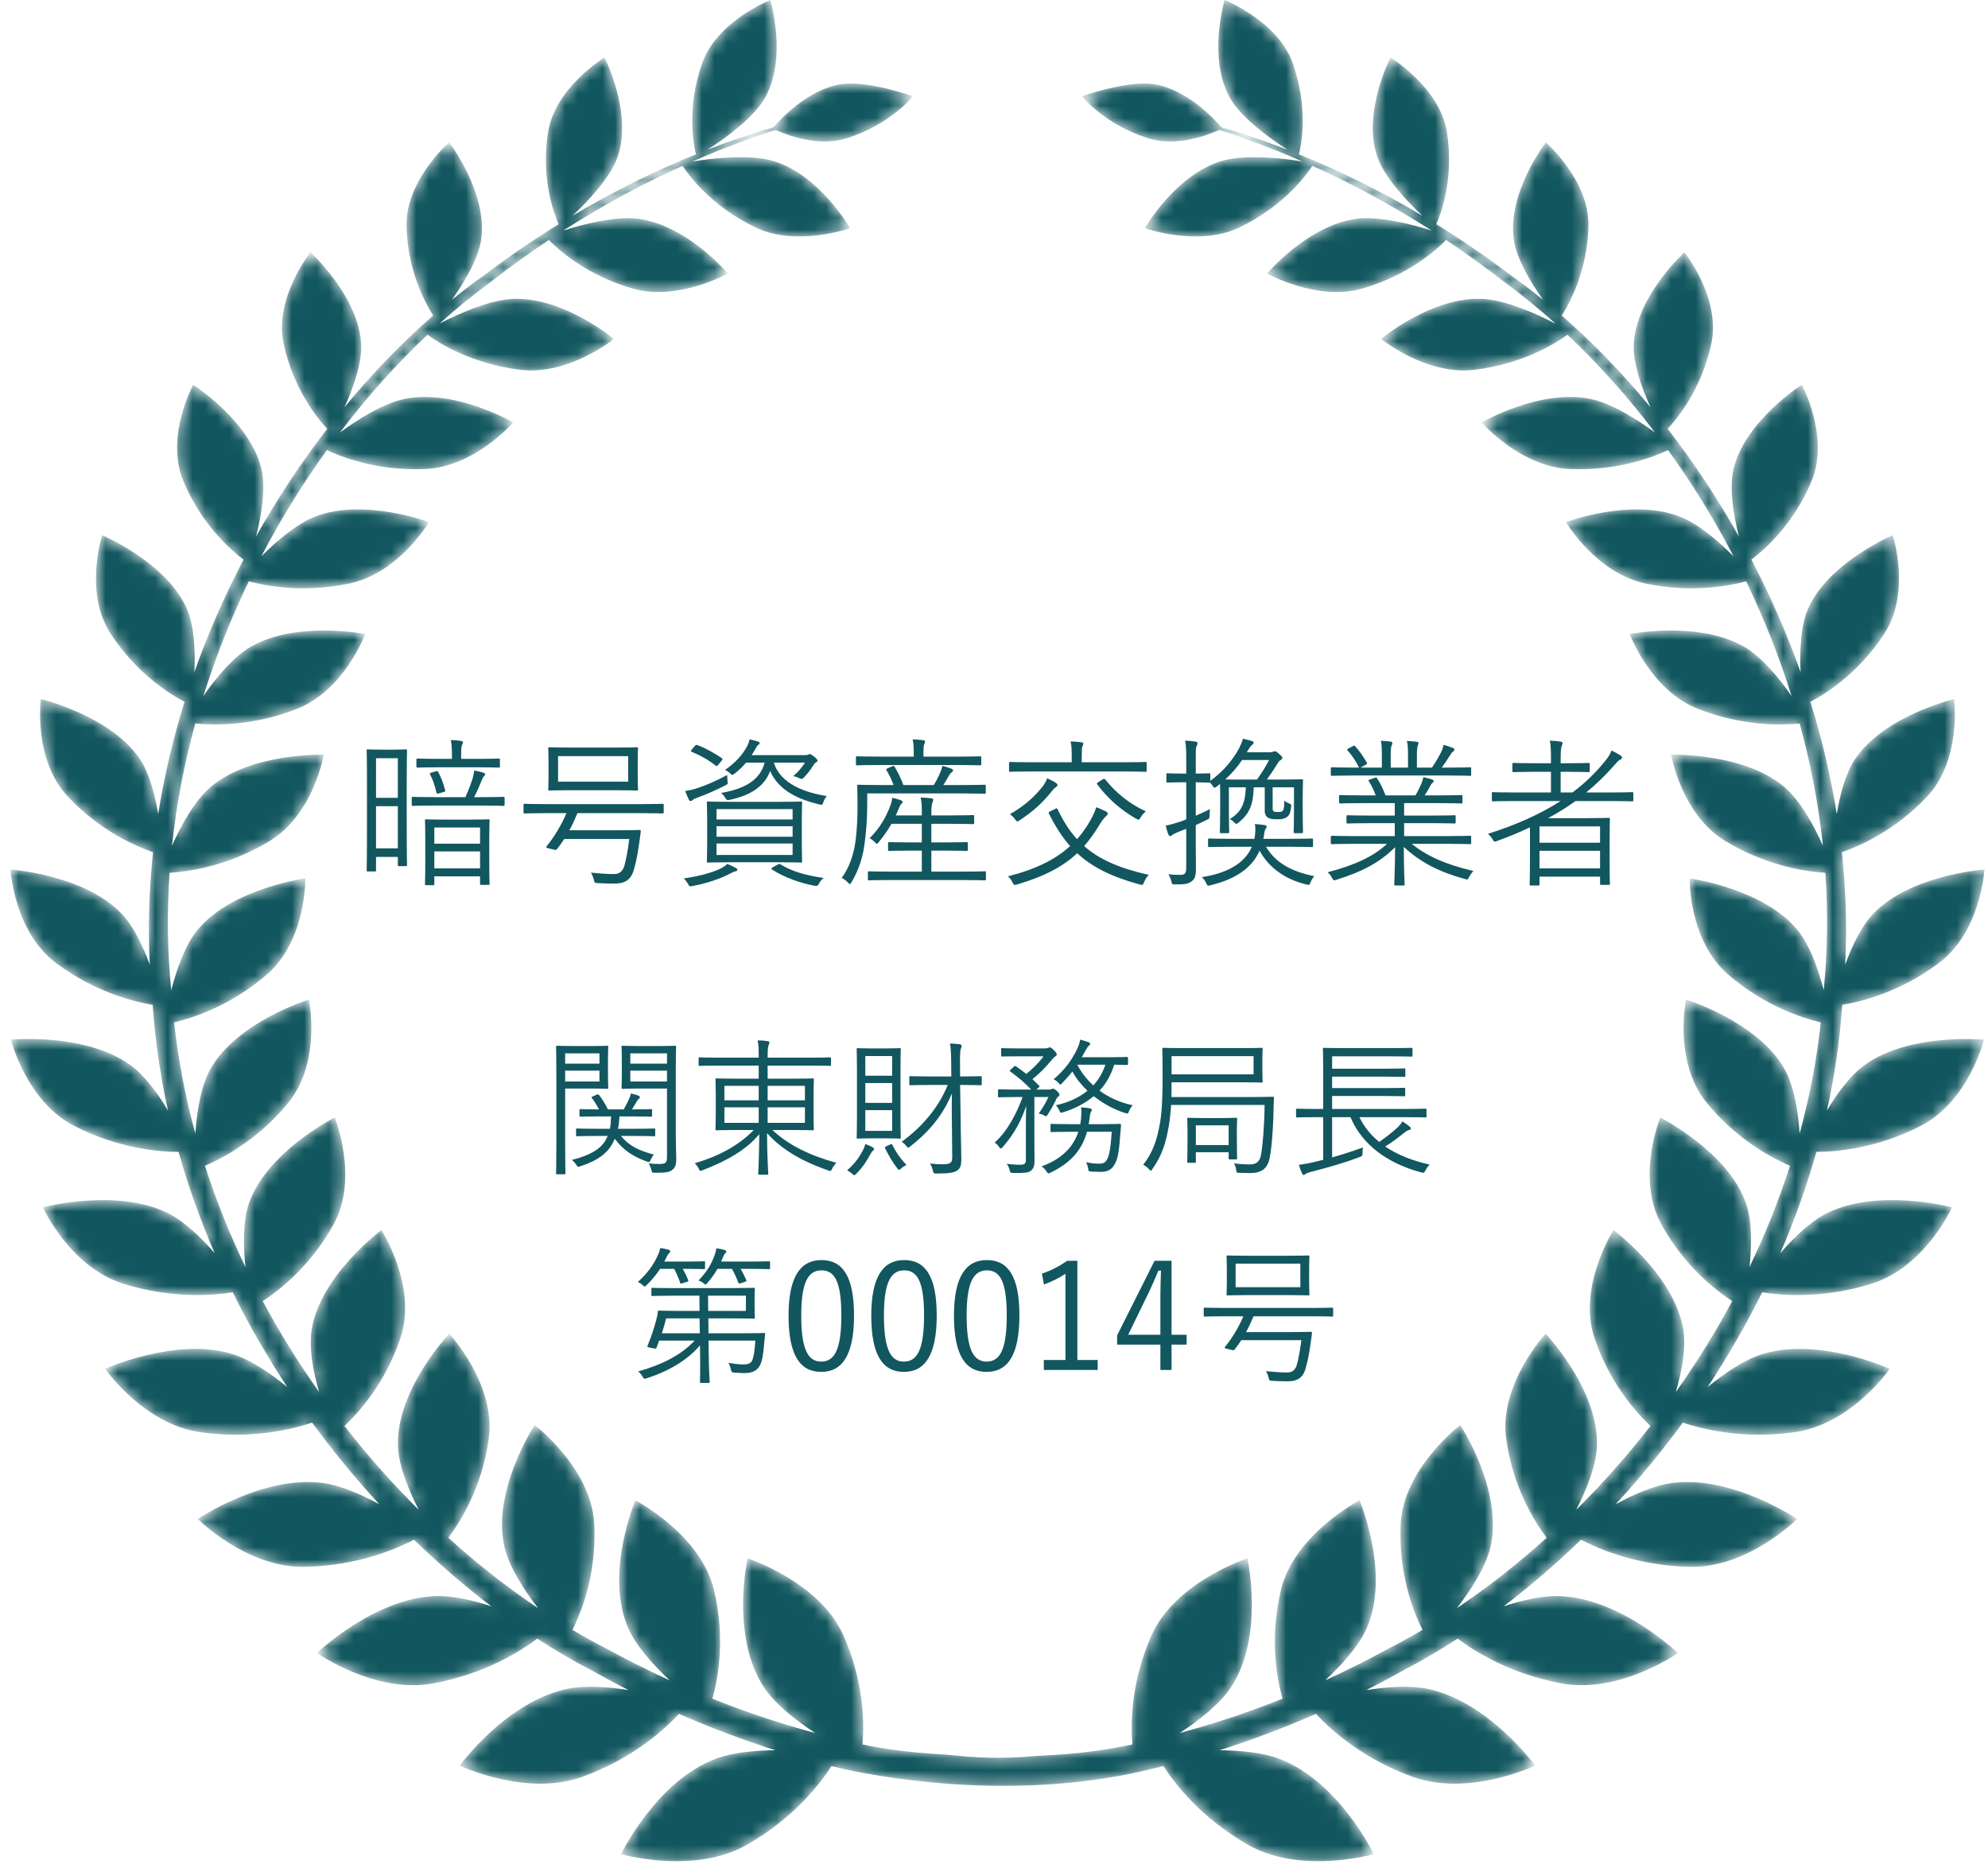 <svg width="160" height="150" viewBox="0 0 160 150" fill="none" xmlns="http://www.w3.org/2000/svg">
<mask id="mask0" mask-type="alpha" maskUnits="userSpaceOnUse" x="0" y="0" width="160" height="150">
<path d="M98.563 0C98.563 0 97.166 4.642 98.991 7.879C99.914 9.519 102.313 11.209 103.619 12.05C101.592 11.263 99.792 10.675 98.285 10.23C97.83 9.692 95.612 7.218 92.9 6.782C90.73 6.437 87.085 7.747 87.085 7.747C87.085 7.747 88.832 9.979 92.363 11.117C94.731 11.879 97.345 10.82 98.132 10.457C99.964 11.049 102.244 11.867 104.833 12.997C103.315 12.752 100.216 12.374 98.277 12.969C94.572 14.108 92.14 18.362 92.14 18.362C92.14 18.362 96.454 19.917 99.805 18.283C103.388 16.543 105.177 14.035 105.62 13.346C108.524 14.653 111.79 16.355 115.23 18.56C113.635 18.055 111.012 17.366 109.169 17.612C105.229 18.141 101.982 22.012 101.982 22.012C101.982 22.012 106.025 24.291 109.7 23.208C113.43 22.113 115.671 20.052 116.384 19.313C117.908 20.329 119.461 21.438 121.033 22.665C122.432 23.686 123.822 24.816 125.189 26.046C123.691 25.271 121.134 24.109 119.205 24.051C115.144 23.926 111.152 27.278 111.152 27.278C111.152 27.278 114.784 30.239 118.683 29.761C122.675 29.274 125.327 27.549 126.154 26.941C128.62 29.264 130.992 31.904 133.198 34.808C131.811 33.794 129.705 32.439 127.952 32.095C123.893 31.294 119.251 33.998 119.251 33.998C119.251 33.998 122.339 37.579 126.345 37.747C130.273 37.913 133.177 36.736 134.248 36.221C136.168 38.884 137.944 41.748 139.525 44.775C138.33 43.576 136.666 42.127 135.135 41.552C131.209 40.073 126.03 42.02 126.03 42.02C126.03 42.02 128.458 46.13 132.452 46.964C136.208 47.752 139.255 47.137 140.533 46.785C141.954 49.733 143.19 52.82 144.189 56.011C143.214 54.613 141.823 52.897 140.402 52.069C136.74 49.93 131.166 51.025 131.166 51.025C131.166 51.025 132.829 55.56 136.684 57.062C140.311 58.477 143.49 58.367 144.842 58.226C145.722 61.422 146.357 64.713 146.717 68.063C146.002 66.474 144.9 64.423 143.586 63.318C140.307 60.563 134.498 60.738 134.498 60.738C134.498 60.738 135.313 65.569 138.904 67.719C142.305 69.759 145.542 70.167 146.91 70.245C147.124 73.359 147.093 76.517 146.779 79.694C146.349 78.04 145.658 76.027 144.63 74.801C141.854 71.483 135.986 70.695 135.986 70.695C135.986 70.695 135.891 75.685 139.096 78.444C142.045 80.987 145.128 81.953 146.544 82.284C146.214 85.335 145.632 88.323 144.84 91.228C144.719 89.505 144.401 87.394 143.606 86.004C141.446 82.211 135.697 80.444 135.697 80.444C135.697 80.444 134.658 85.444 137.355 88.746C139.809 91.752 142.679 93.235 144.063 93.821C143.161 96.625 142.066 99.347 140.805 101.97C140.982 100.282 141.025 98.278 140.521 96.842C139.064 92.671 133.623 89.941 133.623 89.941C133.623 89.941 131.634 94.791 133.721 98.558C135.576 101.911 138.106 103.865 139.412 104.716C138.042 107.266 136.52 109.711 134.877 112.03C135.34 110.413 135.707 108.531 135.486 107.08C134.811 102.647 129.86 98.999 129.86 98.999C129.86 98.999 126.941 103.543 128.326 107.676C129.538 111.301 131.67 113.672 132.838 114.763C130.952 117.174 128.949 119.433 126.858 121.511C127.67 119.914 128.474 117.966 128.529 116.391C128.686 111.825 124.396 107.337 124.396 107.337C124.396 107.337 120.612 111.419 121.222 115.8C121.769 119.734 123.526 122.505 124.478 123.759C122.132 125.879 119.708 127.778 117.254 129.424C118.394 127.942 119.608 126.076 119.964 124.475C120.984 119.912 117.525 114.689 117.525 114.689C117.525 114.689 112.948 118.161 112.731 122.668C112.538 126.68 113.766 129.741 114.487 131.174C113.544 131.729 112.603 132.25 111.661 132.726C109.953 133.664 108.284 134.493 106.655 135.236C107.998 133.981 109.402 132.431 110.02 130.99C111.906 126.571 109.419 120.747 109.419 120.747C109.419 120.747 104.161 123.477 103.092 127.968C102.16 131.882 102.768 135.112 103.221 136.711C100.235 137.906 97.45 138.802 94.947 139.478C96.513 138.445 98.183 137.14 99.062 135.811C101.795 131.685 100.393 125.419 100.393 125.419C100.393 125.419 94.597 127.287 92.674 131.625C91.012 135.376 90.997 138.699 91.145 140.393C87.046 141.263 84.177 141.237 82.957 141.356C81.688 141.465 79.472 141.566 76.921 141.284C75.465 141.119 72.877 141.128 69.413 140.393C69.561 138.699 69.549 135.376 67.884 131.625C65.963 127.287 60.166 125.419 60.166 125.419C60.166 125.419 58.764 131.685 61.494 135.811C62.374 137.14 64.046 138.445 65.612 139.478C63.108 138.802 60.323 137.906 57.337 136.711C57.79 135.112 58.398 131.882 57.466 127.968C56.398 123.477 51.14 120.747 51.14 120.747C51.14 120.747 48.653 126.571 50.538 130.99C51.157 132.431 52.561 133.981 53.903 135.236C52.275 134.493 50.603 133.664 48.896 132.726C47.956 132.25 47.014 131.729 46.073 131.174C46.795 129.741 48.021 126.68 47.828 122.668C47.613 118.161 43.035 114.689 43.035 114.689C43.035 114.689 39.574 119.912 40.595 124.475C40.952 126.076 42.164 127.942 43.304 129.425C40.853 127.778 38.427 125.879 36.081 123.759C37.033 122.505 38.792 119.734 39.336 115.8C39.949 111.419 36.16 107.337 36.16 107.337C36.16 107.337 31.874 111.825 32.029 116.391C32.084 117.966 32.888 119.916 33.701 121.512C31.61 119.435 29.607 117.174 27.724 114.765C28.889 113.672 31.02 111.301 32.232 107.676C33.617 103.543 30.701 98.999 30.701 98.999C30.701 98.999 25.748 102.647 25.073 107.08C24.852 108.531 25.219 110.413 25.682 112.03C24.041 109.711 22.52 107.266 21.146 104.716C22.453 103.865 24.985 101.911 26.838 98.558C28.924 94.791 26.936 89.941 26.936 89.941C26.936 89.941 21.494 92.671 20.037 96.842C19.536 98.278 19.577 100.282 19.753 101.97C18.491 99.347 17.398 96.625 16.496 93.821C17.879 93.235 20.75 91.752 23.204 88.746C25.901 85.444 24.864 80.444 24.864 80.444C24.864 80.444 19.114 82.211 16.954 86.004C16.157 87.394 15.842 89.505 15.721 91.228C14.927 88.323 14.345 85.335 14.014 82.284C15.43 81.953 18.513 80.987 21.463 78.444C24.668 75.685 24.573 70.695 24.573 70.695C24.573 70.695 18.704 71.483 15.931 74.801C14.9 76.027 14.21 78.04 13.78 79.691C13.465 76.517 13.434 73.359 13.651 70.245C15.02 70.167 18.254 69.759 21.654 67.719C25.245 65.569 26.061 60.738 26.061 60.738C26.061 60.738 20.251 60.563 16.973 63.318C15.659 64.423 14.557 66.473 13.841 68.063C14.202 64.713 14.836 61.422 15.717 58.226C17.069 58.367 20.247 58.477 23.874 57.062C27.73 55.56 29.395 51.025 29.395 51.025C29.395 51.025 23.82 49.93 20.154 52.069C18.735 52.896 17.345 54.611 16.37 56.008C17.371 52.818 18.604 49.733 20.025 46.785C21.306 47.137 24.351 47.752 28.107 46.964C32.103 46.13 34.529 42.02 34.529 42.02C34.529 42.02 29.352 40.073 25.421 41.552C23.893 42.127 22.229 43.576 21.034 44.772C22.614 41.746 24.392 38.884 26.311 36.221C27.384 36.736 30.286 37.913 34.214 37.747C38.22 37.579 41.308 33.998 41.308 33.998C41.308 33.998 36.665 31.294 32.606 32.095C30.856 32.439 28.751 33.793 27.36 34.808C29.566 31.903 31.939 29.264 34.405 26.942C35.232 27.549 37.884 29.274 41.875 29.761C45.774 30.239 49.408 27.278 49.408 27.278C49.408 27.278 45.414 23.926 41.351 24.051C39.427 24.109 36.87 25.27 35.372 26.046C36.737 24.816 38.127 23.686 39.529 22.665C41.098 21.438 42.651 20.329 44.176 19.313C44.889 20.052 47.131 22.113 50.861 23.208C54.533 24.291 58.578 22.012 58.578 22.012C58.578 22.012 55.33 18.141 51.388 17.612C49.549 17.366 46.924 18.054 45.328 18.559C48.772 16.355 52.034 14.653 54.938 13.346C55.382 14.035 57.171 16.543 60.755 18.283C64.106 19.917 68.419 18.362 68.419 18.362C68.419 18.362 65.986 14.108 62.281 12.969C60.344 12.374 57.247 12.752 55.728 12.997C58.318 11.867 60.595 11.049 62.426 10.457C63.215 10.82 65.829 11.879 68.195 11.117C71.726 9.979 73.474 7.747 73.474 7.747C73.474 7.747 69.828 6.437 67.66 6.782C64.947 7.218 62.73 9.692 62.274 10.23C60.766 10.675 58.966 11.263 56.939 12.05C58.246 11.21 60.642 9.519 61.568 7.879C63.395 4.642 61.995 0 61.995 0C61.995 0 57.736 1.689 56.531 5.042C55.227 8.68 55.831 11.686 56.012 12.419C53.062 13.615 49.688 15.214 46.084 17.358C47.267 16.244 49.134 14.302 49.711 12.616C50.937 9.059 48.65 4.628 48.65 4.628C48.65 4.628 44.692 7.032 44.115 10.603C43.504 14.379 44.608 17.249 44.961 18.042C43.032 19.235 41.048 20.578 39.036 22.102C38.141 22.734 37.251 23.413 36.367 24.13C37.316 22.79 38.492 20.867 38.723 19.305C39.281 15.53 36.147 11.455 36.147 11.455C36.147 11.455 32.621 14.528 32.717 18.213C32.811 21.869 34.266 24.47 34.864 25.391C32.387 27.55 29.981 30.033 27.721 32.778C28.393 31.291 29.13 29.291 29.07 27.763C28.915 23.876 24.992 20.303 24.992 20.303C24.992 20.303 22.033 23.977 22.827 27.664C23.61 31.308 25.555 33.678 26.335 34.51C24.267 37.188 22.341 40.087 20.61 43.172C21.017 41.554 21.41 39.35 21.051 37.786C20.161 33.906 15.546 30.966 15.546 30.966C15.546 30.966 13.268 35.152 14.76 38.724C16.246 42.284 18.673 44.344 19.601 45.036C18.091 47.925 16.753 50.95 15.642 54.093C15.719 52.455 15.652 50.41 15.046 49.012C13.42 45.262 8.226 43.075 8.226 43.075C8.226 43.075 6.726 47.657 8.903 51C10.999 54.223 13.718 55.89 14.853 56.483C13.934 59.414 13.219 62.435 12.73 65.518C12.476 63.984 12.034 62.25 11.262 61.096C8.92 57.599 3.288 56.262 3.288 56.262C3.288 56.262 2.646 61.118 5.462 64.113C8.069 66.887 10.98 68.127 12.318 68.585C12.001 71.559 11.903 74.582 12.054 77.636C11.51 76.156 10.747 74.526 9.771 73.515C6.755 70.388 0.846 69.979 0.846 69.979C0.846 69.979 1.116 74.966 4.514 77.51C7.683 79.885 10.876 80.639 12.287 80.868C12.49 83.756 12.907 86.597 13.523 89.375C12.707 88.014 11.658 86.566 10.522 85.736C6.898 83.096 0.882 83.67 0.882 83.67C0.882 83.67 2.098 88.634 5.994 90.626C9.571 92.456 12.869 92.704 14.369 92.708C15.156 95.5 16.134 98.221 17.275 100.854C16.191 99.607 14.846 98.295 13.527 97.639C9.385 95.587 3.45 97.165 3.45 97.165C3.45 97.165 5.608 101.951 9.898 103.307C13.861 104.556 17.235 104.249 18.731 104.005C20.042 106.654 21.518 109.2 23.121 111.628C21.78 110.535 20.152 109.411 18.678 108.967C14.133 107.592 8.462 110.163 8.462 110.163C8.462 110.163 11.538 114.613 16.105 115.262C20.328 115.861 23.666 114.988 25.119 114.494C26.817 116.816 28.627 119.01 30.525 121.061C29.061 120.269 27.394 119.534 25.963 119.348C21.134 118.723 15.921 122.248 15.921 122.248C15.921 122.248 19.853 126.21 24.566 126.103C28.763 126.007 31.872 124.677 33.317 123.918C35.333 125.872 37.419 127.664 39.544 129.276C38.036 128.786 36.403 128.408 35.058 128.454C30.088 128.627 25.514 133.036 25.514 133.036C25.514 133.036 30.215 136.366 34.932 135.473C39.054 134.693 41.9 132.893 43.239 131.879C44.744 132.851 46.252 133.734 47.758 134.513C48.712 135.047 49.654 135.547 50.586 136.018C48.925 135.758 47.126 135.624 45.724 135.907C40.764 136.906 37.001 142.094 37.001 142.094C37.001 142.094 42.355 144.66 46.927 142.981C50.98 141.491 53.514 139.159 54.645 137.933C57.392 139.137 59.999 140.097 62.405 140.857C60.709 140.877 58.919 141.045 57.588 141.552C52.79 143.381 49.99 149.223 49.99 149.223C49.99 149.223 51.948 149.786 54.426 149.789H54.462C56.264 149.789 58.337 149.488 60.13 148.461C63.903 146.305 66.005 143.562 66.919 142.134C67.138 142.188 67.352 142.24 67.565 142.291C70.16 142.892 80.244 144.904 90.916 142.767C91.77 142.582 92.677 142.373 93.639 142.134C94.553 143.562 96.656 146.305 100.428 148.461C102.221 149.488 104.294 149.789 106.097 149.789H106.132C108.61 149.786 110.568 149.223 110.568 149.223C110.568 149.223 107.768 143.381 102.971 141.552C101.64 141.045 99.849 140.877 98.154 140.857C100.56 140.097 103.167 139.137 105.913 137.933C107.044 139.159 109.578 141.491 113.633 142.981C118.204 144.66 123.557 142.094 123.557 142.094C123.557 142.094 119.794 136.906 114.834 135.907C113.433 135.624 111.636 135.758 109.97 136.018C110.904 135.547 111.846 135.047 112.8 134.513C114.305 133.734 115.817 132.851 117.317 131.879C118.657 132.891 121.504 134.693 125.627 135.473C130.345 136.366 135.044 133.036 135.044 133.036C135.044 133.036 130.473 128.627 125.501 128.454C124.156 128.408 122.522 128.786 121.015 129.276C123.14 127.664 125.226 125.872 127.244 123.918C128.686 124.677 131.796 126.007 135.993 126.103C140.705 126.21 144.638 122.248 144.638 122.248C144.638 122.248 139.424 118.723 134.596 119.348C133.164 119.534 131.497 120.269 130.034 121.061C131.932 119.01 133.742 116.816 135.44 114.494C136.892 114.988 140.228 115.861 144.454 115.262C149.023 114.613 152.099 110.163 152.099 110.163C152.099 110.163 146.428 107.592 141.88 108.967C140.404 109.411 138.778 110.536 137.438 111.628C139.041 109.2 140.514 106.654 141.828 104.005C143.324 104.249 146.698 104.556 150.658 103.307C154.951 101.951 157.109 97.165 157.109 97.165C157.109 97.165 151.171 95.587 147.031 97.639C145.712 98.295 144.368 99.607 143.282 100.854C144.423 98.221 145.403 95.5 146.19 92.708C147.689 92.704 150.988 92.456 154.567 90.626C158.461 88.634 159.677 83.67 159.677 83.67C159.677 83.67 153.661 83.096 150.036 85.736C148.901 86.566 147.852 88.014 147.037 89.375C147.654 86.597 148.068 83.756 148.271 80.868C149.683 80.641 152.874 79.885 156.043 77.51C159.443 74.966 159.713 69.979 159.713 69.979C159.713 69.979 153.803 70.388 150.787 73.515C149.811 74.528 149.049 76.156 148.506 77.636C148.658 74.584 148.557 71.559 148.238 68.585C149.578 68.127 152.49 66.887 155.096 64.113C157.912 61.118 157.271 56.262 157.271 56.262C157.271 56.262 151.638 57.599 149.296 61.096C148.524 62.251 148.083 63.986 147.828 65.521C147.339 62.436 146.624 59.414 145.708 56.483C146.839 55.89 149.559 54.223 151.655 51C153.835 47.657 152.333 43.075 152.333 43.075C152.333 43.075 147.139 45.262 145.51 49.012C144.907 50.41 144.84 52.455 144.916 54.093C143.805 50.95 142.467 47.925 140.957 45.036C141.885 44.344 144.313 42.284 145.799 38.724C147.291 35.152 145.012 30.966 145.012 30.966C145.012 30.966 140.4 33.906 139.508 37.786C139.151 39.35 139.543 41.556 139.949 43.173C138.218 40.09 136.291 37.188 134.223 34.51C135.004 33.678 136.949 31.308 137.732 27.664C138.524 23.977 135.566 20.303 135.566 20.303C135.566 20.303 131.643 23.876 131.489 27.763C131.429 29.291 132.165 31.291 132.84 32.778C130.575 30.033 128.172 27.55 125.693 25.391C126.293 24.47 127.747 21.869 127.843 18.213C127.937 14.528 124.413 11.455 124.413 11.455C124.413 11.455 121.28 15.53 121.838 19.305C122.067 20.867 123.243 22.79 124.192 24.13C123.307 23.413 122.417 22.734 121.524 22.102C119.511 20.578 117.526 19.235 115.598 18.042C115.95 17.251 117.057 14.379 116.447 10.603C115.87 7.032 111.911 4.628 111.911 4.628C111.911 4.628 109.621 9.059 110.847 12.616C111.426 14.302 113.291 16.244 114.477 17.36C110.871 15.214 107.499 13.615 104.546 12.419C104.729 11.686 105.331 8.68 104.027 5.042C102.823 1.689 98.563 0 98.563 0Z" fill="white"/>
</mask>
<g mask="url(#mask0)">
<path fill-rule="evenodd" clip-rule="evenodd" d="M98.563 0C98.563 0 97.166 4.642 98.991 7.879C99.914 9.519 102.313 11.209 103.619 12.05C101.592 11.263 99.792 10.675 98.285 10.23C97.83 9.692 95.612 7.218 92.9 6.782C90.73 6.437 87.085 7.747 87.085 7.747C87.085 7.747 88.832 9.979 92.363 11.117C94.731 11.879 97.345 10.82 98.132 10.457C99.964 11.049 102.244 11.867 104.833 12.997C103.315 12.752 100.216 12.374 98.277 12.969C94.572 14.108 92.14 18.362 92.14 18.362C92.14 18.362 96.454 19.917 99.805 18.283C103.388 16.543 105.177 14.035 105.62 13.346C108.524 14.653 111.79 16.355 115.23 18.56C113.635 18.055 111.012 17.366 109.169 17.612C105.229 18.141 101.982 22.012 101.982 22.012C101.982 22.012 106.025 24.291 109.7 23.208C113.43 22.113 115.671 20.052 116.384 19.313C117.908 20.329 119.461 21.438 121.033 22.665C122.432 23.686 123.822 24.816 125.189 26.046C123.691 25.271 121.134 24.109 119.205 24.051C115.144 23.926 111.152 27.278 111.152 27.278C111.152 27.278 114.784 30.239 118.683 29.761C122.675 29.274 125.327 27.549 126.154 26.941C128.62 29.264 130.992 31.904 133.198 34.808C131.811 33.794 129.705 32.439 127.952 32.095C123.893 31.294 119.251 33.998 119.251 33.998C119.251 33.998 122.339 37.579 126.345 37.747C130.273 37.913 133.177 36.736 134.248 36.221C136.168 38.884 137.944 41.748 139.525 44.775C138.33 43.576 136.666 42.127 135.135 41.552C131.209 40.073 126.03 42.02 126.03 42.02C126.03 42.02 128.458 46.13 132.452 46.964C136.208 47.752 139.255 47.137 140.533 46.785C141.954 49.733 143.19 52.82 144.189 56.011C143.214 54.613 141.823 52.897 140.402 52.069C136.74 49.93 131.166 51.025 131.166 51.025C131.166 51.025 132.829 55.56 136.684 57.062C140.311 58.477 143.49 58.367 144.842 58.226C145.722 61.422 146.357 64.713 146.717 68.063C146.002 66.474 144.9 64.423 143.586 63.318C140.307 60.563 134.498 60.738 134.498 60.738C134.498 60.738 135.313 65.569 138.904 67.719C142.305 69.759 145.542 70.167 146.91 70.245C147.124 73.359 147.093 76.517 146.779 79.694C146.349 78.04 145.658 76.027 144.63 74.801C141.854 71.483 135.986 70.695 135.986 70.695C135.986 70.695 135.891 75.685 139.096 78.444C142.045 80.987 145.128 81.953 146.544 82.284C146.214 85.335 145.632 88.323 144.84 91.228C144.719 89.505 144.401 87.394 143.606 86.004C141.446 82.211 135.697 80.444 135.697 80.444C135.697 80.444 134.658 85.444 137.355 88.746C139.809 91.752 142.679 93.235 144.063 93.821C143.161 96.625 142.066 99.347 140.805 101.97C140.982 100.282 141.025 98.278 140.521 96.842C139.064 92.671 133.623 89.941 133.623 89.941C133.623 89.941 131.634 94.791 133.721 98.558C135.576 101.911 138.106 103.865 139.412 104.716C138.042 107.266 136.52 109.711 134.877 112.03C135.34 110.413 135.707 108.531 135.486 107.08C134.811 102.647 129.86 98.999 129.86 98.999C129.86 98.999 126.941 103.543 128.326 107.676C129.538 111.301 131.67 113.672 132.838 114.763C130.952 117.174 128.949 119.433 126.858 121.511C127.67 119.914 128.474 117.966 128.529 116.391C128.686 111.825 124.396 107.337 124.396 107.337C124.396 107.337 120.612 111.419 121.222 115.8C121.769 119.734 123.526 122.505 124.478 123.759C122.132 125.879 119.708 127.778 117.254 129.424C118.394 127.942 119.608 126.076 119.964 124.475C120.984 119.912 117.525 114.689 117.525 114.689C117.525 114.689 112.948 118.161 112.731 122.668C112.538 126.68 113.766 129.741 114.487 131.174C113.544 131.729 112.603 132.25 111.661 132.726C109.953 133.664 108.284 134.493 106.655 135.236C107.998 133.981 109.402 132.431 110.02 130.99C111.906 126.571 109.419 120.747 109.419 120.747C109.419 120.747 104.161 123.477 103.092 127.968C102.16 131.882 102.768 135.112 103.221 136.711C100.235 137.906 97.45 138.802 94.947 139.478C96.513 138.445 98.183 137.14 99.062 135.811C101.795 131.685 100.393 125.419 100.393 125.419C100.393 125.419 94.597 127.287 92.674 131.625C91.012 135.376 90.997 138.699 91.145 140.393C87.046 141.263 84.177 141.237 82.957 141.356C81.688 141.465 79.472 141.566 76.921 141.284C75.465 141.119 72.877 141.128 69.413 140.393C69.561 138.699 69.549 135.376 67.884 131.625C65.963 127.287 60.166 125.419 60.166 125.419C60.166 125.419 58.764 131.685 61.494 135.811C62.374 137.14 64.046 138.445 65.612 139.478C63.108 138.802 60.323 137.906 57.337 136.711C57.79 135.112 58.398 131.882 57.466 127.968C56.398 123.477 51.14 120.747 51.14 120.747C51.14 120.747 48.653 126.571 50.538 130.99C51.157 132.431 52.561 133.981 53.903 135.236C52.275 134.493 50.603 133.664 48.896 132.726C47.956 132.25 47.014 131.729 46.073 131.174C46.795 129.741 48.021 126.68 47.828 122.668C47.613 118.161 43.035 114.689 43.035 114.689C43.035 114.689 39.574 119.912 40.595 124.475C40.952 126.076 42.164 127.942 43.304 129.425C40.853 127.778 38.427 125.879 36.081 123.759C37.033 122.505 38.792 119.734 39.336 115.8C39.949 111.419 36.16 107.337 36.16 107.337C36.16 107.337 31.874 111.825 32.029 116.391C32.084 117.966 32.888 119.916 33.701 121.512C31.61 119.435 29.607 117.174 27.724 114.765C28.889 113.672 31.02 111.301 32.232 107.676C33.617 103.543 30.701 98.999 30.701 98.999C30.701 98.999 25.748 102.647 25.073 107.08C24.852 108.531 25.219 110.413 25.682 112.03C24.041 109.711 22.52 107.266 21.146 104.716C22.453 103.865 24.985 101.911 26.838 98.558C28.924 94.791 26.936 89.941 26.936 89.941C26.936 89.941 21.494 92.671 20.037 96.842C19.536 98.278 19.577 100.282 19.753 101.97C18.491 99.347 17.398 96.625 16.496 93.821C17.879 93.235 20.75 91.752 23.204 88.746C25.901 85.444 24.864 80.444 24.864 80.444C24.864 80.444 19.114 82.211 16.954 86.004C16.157 87.394 15.842 89.505 15.721 91.228C14.927 88.323 14.345 85.335 14.014 82.284C15.43 81.953 18.513 80.987 21.463 78.444C24.668 75.685 24.573 70.695 24.573 70.695C24.573 70.695 18.704 71.483 15.931 74.801C14.9 76.027 14.21 78.04 13.78 79.691C13.465 76.517 13.434 73.359 13.651 70.245C15.02 70.167 18.254 69.759 21.654 67.719C25.245 65.569 26.061 60.738 26.061 60.738C26.061 60.738 20.251 60.563 16.973 63.318C15.659 64.423 14.557 66.473 13.841 68.063C14.202 64.713 14.836 61.422 15.717 58.226C17.069 58.367 20.247 58.477 23.874 57.062C27.73 55.56 29.395 51.025 29.395 51.025C29.395 51.025 23.82 49.93 20.154 52.069C18.735 52.896 17.345 54.611 16.37 56.008C17.371 52.818 18.604 49.733 20.025 46.785C21.306 47.137 24.351 47.752 28.107 46.964C32.103 46.13 34.529 42.02 34.529 42.02C34.529 42.02 29.352 40.073 25.421 41.552C23.893 42.127 22.229 43.576 21.034 44.772C22.614 41.746 24.392 38.884 26.311 36.221C27.384 36.736 30.286 37.913 34.214 37.747C38.22 37.579 41.308 33.998 41.308 33.998C41.308 33.998 36.665 31.294 32.606 32.095C30.856 32.439 28.751 33.793 27.36 34.808C29.566 31.903 31.939 29.264 34.405 26.942C35.232 27.549 37.884 29.274 41.875 29.761C45.774 30.239 49.408 27.278 49.408 27.278C49.408 27.278 45.414 23.926 41.351 24.051C39.427 24.109 36.87 25.27 35.372 26.046C36.737 24.816 38.127 23.686 39.529 22.665C41.098 21.438 42.651 20.329 44.176 19.313C44.889 20.052 47.131 22.113 50.861 23.208C54.533 24.291 58.578 22.012 58.578 22.012C58.578 22.012 55.33 18.141 51.388 17.612C49.549 17.366 46.924 18.054 45.328 18.559C48.772 16.355 52.034 14.653 54.938 13.346C55.382 14.035 57.171 16.543 60.755 18.283C64.106 19.917 68.419 18.362 68.419 18.362C68.419 18.362 65.986 14.108 62.281 12.969C60.344 12.374 57.247 12.752 55.728 12.997C58.318 11.867 60.595 11.049 62.426 10.457C63.215 10.82 65.829 11.879 68.195 11.117C71.726 9.979 73.474 7.747 73.474 7.747C73.474 7.747 69.828 6.437 67.66 6.782C64.947 7.218 62.73 9.692 62.274 10.23C60.766 10.675 58.966 11.263 56.939 12.05C58.246 11.21 60.642 9.519 61.568 7.879C63.395 4.642 61.995 0 61.995 0C61.995 0 57.736 1.689 56.531 5.042C55.227 8.68 55.831 11.686 56.012 12.419C53.062 13.615 49.688 15.214 46.084 17.358C47.267 16.244 49.134 14.302 49.711 12.616C50.937 9.059 48.65 4.628 48.65 4.628C48.65 4.628 44.692 7.032 44.115 10.603C43.504 14.379 44.608 17.249 44.961 18.042C43.032 19.235 41.048 20.578 39.036 22.102C38.141 22.734 37.251 23.413 36.367 24.13C37.316 22.79 38.492 20.867 38.723 19.305C39.281 15.53 36.147 11.455 36.147 11.455C36.147 11.455 32.621 14.528 32.717 18.213C32.811 21.869 34.266 24.47 34.864 25.391C32.387 27.55 29.981 30.033 27.721 32.778C28.393 31.291 29.13 29.291 29.07 27.763C28.915 23.876 24.992 20.303 24.992 20.303C24.992 20.303 22.033 23.977 22.827 27.664C23.61 31.308 25.555 33.678 26.335 34.51C24.267 37.188 22.341 40.087 20.61 43.172C21.017 41.554 21.41 39.35 21.051 37.786C20.161 33.906 15.546 30.966 15.546 30.966C15.546 30.966 13.268 35.152 14.76 38.724C16.246 42.284 18.673 44.344 19.601 45.036C18.091 47.925 16.753 50.95 15.642 54.093C15.719 52.455 15.652 50.41 15.046 49.012C13.42 45.262 8.226 43.075 8.226 43.075C8.226 43.075 6.726 47.657 8.903 51C10.999 54.223 13.718 55.89 14.853 56.483C13.934 59.414 13.219 62.435 12.73 65.518C12.476 63.984 12.034 62.25 11.262 61.096C8.92 57.599 3.288 56.262 3.288 56.262C3.288 56.262 2.646 61.118 5.462 64.113C8.069 66.887 10.98 68.127 12.318 68.585C12.001 71.559 11.903 74.582 12.054 77.636C11.51 76.156 10.747 74.526 9.771 73.515C6.755 70.388 0.846 69.979 0.846 69.979C0.846 69.979 1.116 74.966 4.514 77.51C7.683 79.885 10.876 80.639 12.287 80.868C12.49 83.756 12.907 86.597 13.523 89.375C12.707 88.014 11.658 86.566 10.522 85.736C6.898 83.096 0.882 83.67 0.882 83.67C0.882 83.67 2.098 88.634 5.994 90.626C9.571 92.456 12.869 92.704 14.369 92.708C15.156 95.5 16.134 98.221 17.275 100.854C16.191 99.607 14.846 98.295 13.527 97.639C9.385 95.587 3.45 97.165 3.45 97.165C3.45 97.165 5.608 101.951 9.898 103.307C13.861 104.556 17.235 104.249 18.731 104.005C20.042 106.654 21.518 109.2 23.121 111.628C21.78 110.535 20.152 109.411 18.678 108.967C14.133 107.592 8.462 110.163 8.462 110.163C8.462 110.163 11.538 114.613 16.105 115.262C20.328 115.861 23.666 114.988 25.119 114.494C26.817 116.816 28.627 119.01 30.525 121.061C29.061 120.269 27.394 119.534 25.963 119.348C21.134 118.723 15.921 122.248 15.921 122.248C15.921 122.248 19.853 126.21 24.566 126.103C28.763 126.007 31.872 124.677 33.317 123.918C35.333 125.872 37.419 127.664 39.544 129.276C38.036 128.786 36.403 128.408 35.058 128.454C30.088 128.627 25.514 133.036 25.514 133.036C25.514 133.036 30.215 136.366 34.932 135.473C39.054 134.693 41.9 132.893 43.239 131.879C44.744 132.851 46.252 133.734 47.758 134.513C48.712 135.047 49.654 135.547 50.586 136.018C48.925 135.758 47.126 135.624 45.724 135.907C40.764 136.906 37.001 142.094 37.001 142.094C37.001 142.094 42.355 144.66 46.927 142.981C50.98 141.491 53.514 139.159 54.645 137.933C57.392 139.137 59.999 140.097 62.405 140.857C60.709 140.877 58.919 141.045 57.588 141.552C52.79 143.381 49.99 149.223 49.99 149.223C49.99 149.223 51.948 149.786 54.426 149.789H54.462C56.264 149.789 58.337 149.488 60.13 148.461C63.903 146.305 66.005 143.562 66.919 142.134C67.138 142.188 67.352 142.24 67.565 142.291C70.16 142.892 80.244 144.904 90.916 142.767C91.77 142.582 92.677 142.373 93.639 142.134C94.553 143.562 96.656 146.305 100.428 148.461C102.221 149.488 104.294 149.789 106.097 149.789H106.132C108.61 149.786 110.568 149.223 110.568 149.223C110.568 149.223 107.768 143.381 102.971 141.552C101.64 141.045 99.849 140.877 98.154 140.857C100.56 140.097 103.167 139.137 105.913 137.933C107.044 139.159 109.578 141.491 113.633 142.981C118.204 144.66 123.557 142.094 123.557 142.094C123.557 142.094 119.794 136.906 114.834 135.907C113.433 135.624 111.636 135.758 109.97 136.018C110.904 135.547 111.846 135.047 112.8 134.513C114.305 133.734 115.817 132.851 117.317 131.879C118.657 132.891 121.504 134.693 125.627 135.473C130.345 136.366 135.044 133.036 135.044 133.036C135.044 133.036 130.473 128.627 125.501 128.454C124.156 128.408 122.522 128.786 121.015 129.276C123.14 127.664 125.226 125.872 127.244 123.918C128.686 124.677 131.796 126.007 135.993 126.103C140.705 126.21 144.638 122.248 144.638 122.248C144.638 122.248 139.424 118.723 134.596 119.348C133.164 119.534 131.497 120.269 130.034 121.061C131.932 119.01 133.742 116.816 135.44 114.494C136.892 114.988 140.228 115.861 144.454 115.262C149.023 114.613 152.099 110.163 152.099 110.163C152.099 110.163 146.428 107.592 141.88 108.967C140.404 109.411 138.778 110.536 137.438 111.628C139.041 109.2 140.514 106.654 141.828 104.005C143.324 104.249 146.698 104.556 150.658 103.307C154.951 101.951 157.109 97.165 157.109 97.165C157.109 97.165 151.171 95.587 147.031 97.639C145.712 98.295 144.368 99.607 143.282 100.854C144.423 98.221 145.403 95.5 146.19 92.708C147.689 92.704 150.988 92.456 154.567 90.626C158.461 88.634 159.677 83.67 159.677 83.67C159.677 83.67 153.661 83.096 150.036 85.736C148.901 86.566 147.852 88.014 147.037 89.375C147.654 86.597 148.068 83.756 148.271 80.868C149.683 80.641 152.874 79.885 156.043 77.51C159.443 74.966 159.713 69.979 159.713 69.979C159.713 69.979 153.803 70.388 150.787 73.515C149.811 74.528 149.049 76.156 148.506 77.636C148.658 74.584 148.557 71.559 148.238 68.585C149.578 68.127 152.49 66.887 155.096 64.113C157.912 61.118 157.271 56.262 157.271 56.262C157.271 56.262 151.638 57.599 149.296 61.096C148.524 62.251 148.083 63.986 147.828 65.521C147.339 62.436 146.624 59.414 145.708 56.483C146.839 55.89 149.559 54.223 151.655 51C153.835 47.657 152.333 43.075 152.333 43.075C152.333 43.075 147.139 45.262 145.51 49.012C144.907 50.41 144.84 52.455 144.916 54.093C143.805 50.95 142.467 47.925 140.957 45.036C141.885 44.344 144.313 42.284 145.799 38.724C147.291 35.152 145.012 30.966 145.012 30.966C145.012 30.966 140.4 33.906 139.508 37.786C139.151 39.35 139.543 41.556 139.949 43.173C138.218 40.09 136.291 37.188 134.223 34.51C135.004 33.678 136.949 31.308 137.732 27.664C138.524 23.977 135.566 20.303 135.566 20.303C135.566 20.303 131.643 23.876 131.489 27.763C131.429 29.291 132.165 31.291 132.84 32.778C130.575 30.033 128.172 27.55 125.693 25.391C126.293 24.47 127.747 21.869 127.843 18.213C127.937 14.528 124.413 11.455 124.413 11.455C124.413 11.455 121.28 15.53 121.838 19.305C122.067 20.867 123.243 22.79 124.192 24.13C123.307 23.413 122.417 22.734 121.524 22.102C119.511 20.578 117.526 19.235 115.598 18.042C115.95 17.251 117.057 14.379 116.447 10.603C115.87 7.032 111.911 4.628 111.911 4.628C111.911 4.628 109.621 9.059 110.847 12.616C111.426 14.302 113.291 16.244 114.477 17.36C110.871 15.214 107.499 13.615 104.546 12.419C104.729 11.686 105.331 8.68 104.027 5.042C102.823 1.689 98.563 0 98.563 0Z" fill="#12575F"/>
</g>
<path d="M32.734 63.116C32.734 61.062 32.76 60.49 32.76 60.412C32.76 60.321 32.747 60.308 32.656 60.308C32.578 60.308 32.357 60.334 31.603 60.334H30.68C29.913 60.334 29.692 60.308 29.614 60.308C29.523 60.308 29.51 60.321 29.51 60.412C29.51 60.49 29.536 61.101 29.536 63.506V65.924C29.536 69.369 29.51 69.967 29.51 70.032C29.51 70.123 29.523 70.136 29.614 70.136H30.16C30.251 70.136 30.264 70.123 30.264 70.032V68.966H32.019V69.603C32.019 69.694 32.032 69.707 32.123 69.707H32.656C32.747 69.707 32.76 69.694 32.76 69.603C32.76 69.538 32.734 68.979 32.734 65.703V63.116ZM32.019 68.277H30.264V64.884H32.019V68.277ZM32.019 64.208H30.264V61.023H32.019V64.208ZM39.377 67.445C39.377 66.457 39.403 66.119 39.403 66.041C39.403 65.95 39.39 65.937 39.299 65.937C39.234 65.937 38.87 65.963 37.791 65.963H35.815C34.736 65.963 34.385 65.937 34.307 65.937C34.216 65.937 34.203 65.95 34.203 66.041C34.203 66.119 34.229 66.457 34.229 67.601V68.771C34.229 70.747 34.203 71.072 34.203 71.137C34.203 71.228 34.216 71.241 34.307 71.241H34.853C34.944 71.241 34.957 71.228 34.957 71.137V70.526H38.636V71.111C38.636 71.202 38.649 71.215 38.753 71.215H39.299C39.39 71.215 39.403 71.202 39.403 71.111C39.403 71.046 39.377 70.721 39.377 68.758V67.445ZM38.636 69.889H34.957V68.524H38.636V69.889ZM38.636 67.9H34.957V66.6H38.636V67.9ZM40.612 64.234C40.612 64.143 40.599 64.13 40.495 64.13C40.43 64.13 39.988 64.156 38.714 64.156H38.155C38.415 63.662 38.584 63.259 38.753 62.843C38.805 62.713 38.87 62.557 38.935 62.492C39 62.427 39.039 62.388 39.039 62.31C39.039 62.245 38.987 62.219 38.883 62.18C38.675 62.115 38.428 62.05 38.168 62.011C38.142 62.245 38.09 62.453 38.038 62.648C37.908 63.064 37.726 63.558 37.453 64.156H35.022C33.735 64.156 33.306 64.13 33.241 64.13C33.15 64.13 33.137 64.143 33.137 64.234V64.754C33.137 64.845 33.15 64.858 33.241 64.858C33.306 64.858 33.735 64.832 35.022 64.832H38.714C39.988 64.832 40.43 64.858 40.495 64.858C40.599 64.858 40.612 64.845 40.612 64.754V64.234ZM40.235 61.14C40.235 61.062 40.222 61.049 40.131 61.049C40.053 61.049 39.65 61.075 38.415 61.075H37.115V60.776C37.115 60.295 37.141 60.087 37.18 59.97C37.219 59.879 37.258 59.827 37.258 59.736C37.258 59.684 37.206 59.645 37.102 59.632C36.842 59.593 36.595 59.567 36.283 59.554C36.348 59.866 36.374 60.217 36.374 60.763V61.075H35.334C34.112 61.075 33.696 61.049 33.618 61.049C33.527 61.049 33.514 61.062 33.514 61.14V61.66C33.514 61.764 33.527 61.777 33.618 61.777C33.696 61.777 34.112 61.751 35.334 61.751H38.415C39.65 61.751 40.053 61.777 40.131 61.777C40.222 61.777 40.235 61.764 40.235 61.66V61.14ZM34.723 62.18C34.593 62.219 34.567 62.232 34.619 62.336C34.853 62.778 34.996 63.233 35.126 63.779C35.152 63.896 35.191 63.883 35.347 63.844L35.711 63.74C35.841 63.701 35.854 63.688 35.828 63.597C35.685 63.051 35.503 62.557 35.269 62.128C35.23 62.05 35.204 62.037 35.087 62.076L34.723 62.18ZM51.324 61.296C51.324 60.568 51.35 60.321 51.35 60.243C51.35 60.152 51.337 60.139 51.246 60.139C51.168 60.139 50.739 60.165 49.465 60.165H46.007C44.733 60.165 44.291 60.139 44.226 60.139C44.135 60.139 44.122 60.152 44.122 60.243C44.122 60.321 44.148 60.568 44.148 61.296V62.466C44.148 63.207 44.122 63.454 44.122 63.532C44.122 63.61 44.135 63.623 44.226 63.623C44.291 63.623 44.733 63.597 46.007 63.597H49.465C50.739 63.597 51.168 63.623 51.246 63.623C51.337 63.623 51.35 63.61 51.35 63.532C51.35 63.454 51.324 63.207 51.324 62.466V61.296ZM50.557 62.908H44.915V60.854H50.557V62.908ZM53.417 64.793C53.417 64.702 53.404 64.689 53.313 64.689C53.248 64.689 52.845 64.715 51.61 64.715H43.94C42.705 64.715 42.302 64.689 42.237 64.689C42.146 64.689 42.133 64.702 42.133 64.793V65.365C42.133 65.456 42.146 65.469 42.237 65.469C42.302 65.469 42.705 65.443 43.94 65.443H45.591C45.214 66.34 44.616 67.354 43.992 68.108C43.927 68.199 43.94 68.212 44.148 68.277L44.59 68.381C44.746 68.42 44.772 68.407 44.824 68.342C45.032 68.082 45.227 67.809 45.409 67.523H50.648C50.505 68.589 50.388 69.187 50.245 69.694C50.089 70.214 49.751 70.344 49.426 70.344C48.854 70.344 48.321 70.305 47.554 70.227C47.658 70.383 47.736 70.578 47.788 70.786C47.853 71.046 47.853 71.059 48.113 71.072C48.542 71.098 49.01 71.111 49.478 71.111C50.245 71.111 50.765 70.838 50.999 70.045C51.181 69.421 51.298 68.849 51.389 68.225C51.454 67.783 51.519 67.367 51.571 66.925C51.584 66.834 51.545 66.795 51.441 66.795C51.376 66.795 50.973 66.821 49.777 66.821H45.825C46.072 66.379 46.28 65.911 46.475 65.443H51.61C52.845 65.443 53.248 65.469 53.313 65.469C53.404 65.469 53.417 65.456 53.417 65.365V64.793ZM64.532 65.911C64.532 64.988 64.558 64.676 64.558 64.611C64.558 64.52 64.545 64.507 64.454 64.507C64.376 64.507 63.934 64.533 62.647 64.533H58.799C57.512 64.533 57.07 64.507 56.992 64.507C56.901 64.507 56.888 64.52 56.888 64.611C56.888 64.676 56.914 64.988 56.914 65.911V68.017C56.914 68.927 56.888 69.239 56.888 69.317C56.888 69.408 56.901 69.421 56.992 69.421C57.07 69.421 57.512 69.395 58.799 69.395H62.647C63.934 69.395 64.376 69.421 64.454 69.421C64.545 69.421 64.558 69.408 64.558 69.317C64.558 69.252 64.532 68.927 64.532 68.017V65.911ZM63.791 68.81H57.668V67.887H63.791V68.81ZM63.791 67.341H57.668V66.496H63.791V67.341ZM63.791 65.95H57.668V65.118H63.791V65.95ZM64.792 61.374C64.545 61.751 64.233 62.141 63.843 62.466C63.986 62.492 64.129 62.531 64.285 62.609C64.389 62.661 64.467 62.687 64.519 62.687C64.597 62.687 64.636 62.635 64.74 62.531C65.052 62.193 65.221 61.972 65.442 61.621C65.546 61.452 65.598 61.4 65.689 61.348C65.754 61.309 65.793 61.283 65.793 61.218C65.793 61.14 65.715 61.036 65.494 60.867C65.299 60.724 65.234 60.685 65.169 60.685C65.13 60.685 65.078 60.711 65.026 60.737C64.974 60.763 64.87 60.776 64.675 60.776H60.489C60.606 60.607 60.71 60.438 60.814 60.243C60.879 60.126 60.944 60.009 61.022 59.957C61.1 59.905 61.139 59.866 61.139 59.814C61.139 59.749 61.087 59.71 60.983 59.671C60.814 59.619 60.606 59.567 60.333 59.502C60.281 59.736 60.19 59.957 60.086 60.139C59.722 60.789 59.15 61.413 58.344 61.972C58.487 62.024 58.63 62.115 58.734 62.219C58.838 62.323 58.89 62.362 58.942 62.362C58.994 62.362 59.033 62.323 59.124 62.258C59.501 61.972 59.787 61.686 60.047 61.374H61.542C61.165 62.804 59.917 63.493 58.032 63.818C58.136 63.896 58.266 64.039 58.344 64.169C58.487 64.416 58.513 64.416 58.76 64.364C60.385 64.013 61.516 63.311 61.984 62.05C62.673 63.649 64.324 64.351 65.936 64.741C66.17 64.806 66.196 64.78 66.274 64.546C66.339 64.351 66.43 64.195 66.547 64.065C64.896 63.818 62.803 63.116 62.283 61.374H64.792ZM59.345 70.006C59.345 69.941 59.306 69.902 59.215 69.85C59.007 69.733 58.838 69.655 58.539 69.525C58.396 69.668 58.214 69.785 58.045 69.876C57.304 70.253 56.147 70.539 55.029 70.695C55.146 70.799 55.263 70.955 55.367 71.124C55.484 71.345 55.497 71.358 55.744 71.306C56.836 71.098 57.98 70.734 58.786 70.292C58.929 70.214 59.072 70.149 59.202 70.123C59.306 70.097 59.345 70.058 59.345 70.006ZM62.218 69.785C62.062 69.876 62.049 69.915 62.14 69.98C63.102 70.617 64.48 71.085 65.52 71.28C65.78 71.319 65.806 71.306 65.923 71.098C66.027 70.903 66.157 70.773 66.287 70.656C64.948 70.474 63.752 70.149 62.816 69.564C62.738 69.512 62.686 69.525 62.582 69.59L62.218 69.785ZM58.552 62.83C58.539 62.674 58.526 62.505 58.526 62.375C57.59 62.869 56.849 63.194 56.095 63.441C55.744 63.558 55.406 63.623 55.146 63.662C55.237 63.909 55.354 64.182 55.445 64.364C55.484 64.442 55.523 64.468 55.588 64.468C55.64 64.468 55.692 64.442 55.757 64.377C55.822 64.312 55.952 64.26 56.199 64.169C56.81 63.948 57.59 63.61 58.357 63.22C58.591 63.103 58.591 63.103 58.552 62.83ZM55.692 60.308C55.575 60.438 55.588 60.477 55.692 60.516C56.329 60.776 56.953 61.114 57.59 61.608C57.681 61.673 57.694 61.686 57.824 61.53L58.071 61.231C58.175 61.101 58.175 61.075 58.084 61.01C57.473 60.594 56.758 60.191 56.134 59.97C56.043 59.931 55.991 59.944 55.9 60.061L55.692 60.308ZM79.352 70.227C79.352 70.136 79.339 70.123 79.248 70.123C79.183 70.123 78.741 70.149 77.415 70.149H74.958V68.459H76.102C77.324 68.459 77.727 68.485 77.792 68.485C77.883 68.485 77.896 68.472 77.896 68.381V67.874C77.896 67.783 77.883 67.77 77.792 67.77C77.727 67.77 77.324 67.796 76.102 67.796H74.958V66.301H76.57C77.818 66.301 78.221 66.327 78.299 66.327C78.39 66.327 78.403 66.314 78.403 66.223V65.703C78.403 65.612 78.39 65.599 78.299 65.599C78.221 65.599 77.818 65.625 76.57 65.625H74.958V65.43C74.958 64.923 74.997 64.741 75.036 64.611C75.062 64.52 75.114 64.442 75.114 64.351C75.114 64.312 75.036 64.26 74.945 64.247C74.685 64.221 74.412 64.195 74.1 64.182C74.178 64.624 74.191 64.806 74.191 65.404V65.625H72.098C72.189 65.443 72.254 65.261 72.332 65.079C72.41 64.884 72.475 64.767 72.54 64.702C72.592 64.65 72.644 64.611 72.644 64.546C72.644 64.494 72.631 64.468 72.527 64.416C72.345 64.338 72.072 64.26 71.812 64.208C71.786 64.455 71.721 64.676 71.656 64.845C71.279 65.833 70.798 66.652 69.992 67.458C70.135 67.536 70.265 67.627 70.395 67.77C70.473 67.861 70.525 67.9 70.577 67.9C70.616 67.9 70.655 67.861 70.707 67.796C71.123 67.289 71.461 66.808 71.747 66.301H74.191V67.796H73.268C72.046 67.796 71.656 67.77 71.578 67.77C71.487 67.77 71.474 67.783 71.474 67.874V68.381C71.474 68.472 71.487 68.485 71.578 68.485C71.656 68.485 72.046 68.459 73.268 68.459H74.191V70.149H71.773C70.46 70.149 70.031 70.123 69.953 70.123C69.862 70.123 69.849 70.136 69.849 70.227V70.747C69.849 70.838 69.862 70.851 69.953 70.851C70.031 70.851 70.46 70.825 71.773 70.825H77.415C78.741 70.825 79.183 70.851 79.248 70.851C79.339 70.851 79.352 70.838 79.352 70.747V70.227ZM79.339 63.259C79.339 63.168 79.326 63.155 79.248 63.155C79.17 63.155 78.741 63.181 77.454 63.181H75.92C76.089 62.934 76.219 62.7 76.349 62.466C76.44 62.31 76.505 62.219 76.583 62.167C76.661 62.115 76.7 62.063 76.7 61.998C76.7 61.946 76.674 61.907 76.583 61.868C76.388 61.79 76.102 61.699 75.842 61.634C75.816 61.816 75.751 61.985 75.673 62.167C75.517 62.544 75.361 62.843 75.153 63.181H72.709C72.514 62.648 72.241 62.102 72.007 61.725C71.955 61.634 71.929 61.621 71.812 61.673L71.448 61.829C71.305 61.894 71.305 61.92 71.357 62.011C71.565 62.336 71.76 62.752 71.916 63.181H70.902C69.615 63.181 69.173 63.155 69.095 63.155C69.004 63.155 68.991 63.168 68.991 63.259C68.991 63.324 69.017 63.753 69.017 64.819C69.017 65.742 68.978 66.847 68.835 67.822C68.692 68.797 68.354 69.824 67.743 70.656C67.886 70.721 68.094 70.864 68.25 71.033C68.328 71.111 68.367 71.15 68.406 71.15C68.445 71.15 68.471 71.098 68.536 70.994C69.121 70.019 69.42 69.018 69.563 68.056C69.719 66.977 69.797 65.82 69.797 64.819V63.857H77.454C78.741 63.857 79.17 63.883 79.248 63.883C79.326 63.883 79.339 63.87 79.339 63.779V63.259ZM78.975 60.984C78.975 60.88 78.962 60.867 78.871 60.867C78.806 60.867 78.364 60.893 77.064 60.893H74.321V60.711C74.321 60.23 74.334 60.035 74.373 59.918C74.412 59.827 74.451 59.762 74.451 59.671C74.451 59.619 74.386 59.58 74.295 59.567C74.061 59.541 73.775 59.515 73.45 59.502C73.528 59.814 73.541 60.152 73.541 60.711V60.893H70.798C69.485 60.893 69.056 60.867 68.991 60.867C68.9 60.867 68.887 60.88 68.887 60.984V61.491C68.887 61.582 68.9 61.595 68.991 61.595C69.056 61.595 69.485 61.569 70.798 61.569H77.051C78.364 61.569 78.806 61.595 78.871 61.595C78.962 61.595 78.975 61.582 78.975 61.491V60.984ZM84.539 65.287C84.383 65.365 84.383 65.391 84.422 65.482C84.929 66.496 85.475 67.354 86.125 68.095C84.942 69.174 83.317 69.98 81.12 70.526C81.263 70.643 81.38 70.799 81.484 71.007C81.562 71.163 81.588 71.215 81.679 71.215C81.731 71.215 81.796 71.202 81.887 71.176C84.149 70.5 85.592 69.707 86.697 68.667C87.867 69.759 89.414 70.552 91.702 71.176C91.78 71.202 91.845 71.215 91.884 71.215C91.975 71.215 92.014 71.163 92.079 70.994C92.17 70.786 92.287 70.578 92.456 70.409C90.077 69.876 88.465 69.161 87.256 68.095C87.724 67.562 88.127 66.977 88.53 66.314C88.686 66.054 88.894 65.794 88.998 65.703C89.102 65.625 89.154 65.56 89.154 65.482C89.154 65.417 89.089 65.352 88.998 65.3C88.816 65.209 88.543 65.079 88.231 64.962C88.114 65.326 87.971 65.651 87.724 66.08C87.425 66.6 87.087 67.081 86.684 67.536C86.06 66.86 85.566 66.067 85.111 65.118C85.072 65.04 85.046 65.04 84.942 65.092L84.539 65.287ZM92.287 61.426C92.287 61.335 92.274 61.322 92.183 61.322C92.118 61.322 91.702 61.348 90.467 61.348H87.061V60.984C87.061 60.399 87.074 60.178 87.113 60.074C87.152 59.983 87.191 59.918 87.191 59.84C87.191 59.788 87.126 59.749 87.035 59.736C86.749 59.697 86.515 59.684 86.164 59.671C86.242 59.983 86.255 60.321 86.255 60.984V61.348H83.031C81.783 61.348 81.38 61.322 81.315 61.322C81.224 61.322 81.211 61.335 81.211 61.426V62.011C81.211 62.102 81.224 62.115 81.315 62.115C81.38 62.115 81.783 62.089 83.031 62.089H90.467C91.702 62.089 92.118 62.115 92.183 62.115C92.274 62.115 92.287 62.102 92.287 62.011V61.426ZM85.111 63.194C85.111 63.116 85.085 63.077 84.968 62.999C84.799 62.882 84.526 62.739 84.279 62.635C84.201 62.856 84.045 63.142 83.915 63.298C83.278 64.091 82.55 64.793 81.276 65.534C81.445 65.638 81.575 65.768 81.705 65.95C81.783 66.054 81.822 66.106 81.874 66.106C81.926 66.106 81.978 66.067 82.069 66.015C83.252 65.222 83.915 64.585 84.591 63.753C84.734 63.571 84.877 63.415 84.981 63.35C85.059 63.298 85.111 63.246 85.111 63.194ZM88.413 62.934C88.27 63.025 88.257 63.051 88.322 63.142C89.141 64.247 90.181 65.17 91.429 65.885C91.52 65.937 91.585 65.963 91.637 65.963C91.689 65.963 91.728 65.911 91.806 65.781C91.897 65.612 92.079 65.417 92.222 65.3C90.883 64.689 89.804 63.792 88.959 62.739C88.894 62.661 88.855 62.661 88.725 62.739L88.413 62.934ZM100.269 63.363C100.217 64.663 99.918 65.352 98.969 65.924C99.138 66.002 99.242 66.08 99.32 66.171C99.398 66.262 99.45 66.301 99.502 66.301C99.541 66.301 99.593 66.275 99.671 66.21C100.62 65.456 100.854 64.702 100.906 63.363H101.79V65.235C101.79 65.599 101.933 65.768 102.154 65.859C102.297 65.924 102.531 65.937 102.817 65.937C103.116 65.937 103.376 65.911 103.61 65.729C103.805 65.573 103.87 65.326 103.909 64.962C103.935 64.754 103.922 64.728 103.727 64.65C103.636 64.611 103.48 64.533 103.363 64.442C103.363 64.975 103.324 65.209 103.194 65.287C103.09 65.352 102.986 65.352 102.843 65.352C102.687 65.352 102.609 65.352 102.518 65.3C102.466 65.274 102.427 65.235 102.427 65.04V63.363H104.143V65.196C104.143 66.457 104.117 66.873 104.117 66.938C104.117 67.042 104.13 67.055 104.221 67.055H104.754C104.845 67.055 104.871 67.042 104.871 66.938C104.871 66.873 104.845 66.457 104.845 65.196V64.221C104.845 63.298 104.871 62.895 104.871 62.83C104.871 62.726 104.858 62.713 104.767 62.713C104.702 62.713 104.273 62.739 103.038 62.739H101.959C102.232 62.362 102.505 61.959 102.778 61.517C102.882 61.335 102.96 61.231 103.038 61.192C103.155 61.127 103.207 61.075 103.207 60.997C103.207 60.932 103.168 60.867 102.973 60.698C102.752 60.49 102.687 60.464 102.609 60.464C102.57 60.464 102.531 60.477 102.492 60.49C102.427 60.516 102.349 60.542 102.206 60.542H100.347L100.425 60.412C100.581 60.165 100.659 60.035 100.75 59.97C100.828 59.918 100.893 59.853 100.893 59.775C100.893 59.71 100.854 59.671 100.776 59.645C100.555 59.58 100.373 59.528 100.035 59.45C99.97 59.71 99.866 59.944 99.71 60.256C99.242 61.088 98.566 61.998 97.409 62.843V62.336C97.409 62.245 97.396 62.232 97.305 62.232C97.24 62.232 97.019 62.258 96.33 62.258H96.239V61.179C96.239 60.425 96.239 60.191 96.304 60.048C96.343 59.957 96.382 59.892 96.382 59.801C96.382 59.749 96.317 59.697 96.226 59.684C95.979 59.645 95.693 59.619 95.381 59.606C95.459 60.035 95.472 60.412 95.472 61.192V62.258H95.121C94.289 62.258 94.042 62.232 93.977 62.232C93.886 62.232 93.873 62.245 93.873 62.336V62.882C93.873 62.973 93.886 62.986 93.977 62.986C94.042 62.986 94.289 62.96 95.121 62.96H95.472V65.937C95.277 66.028 95.108 66.093 94.978 66.132C94.497 66.288 94.172 66.379 93.821 66.444C93.886 66.717 93.951 66.964 94.042 67.172C94.081 67.25 94.12 67.289 94.172 67.289C94.237 67.289 94.289 67.263 94.341 67.211C94.406 67.146 94.549 67.068 94.835 66.951C95.043 66.873 95.264 66.782 95.472 66.704V69.798C95.472 70.266 95.381 70.409 94.991 70.409C94.588 70.409 94.341 70.396 94.042 70.357C94.12 70.5 94.211 70.695 94.276 70.929C94.328 71.176 94.328 71.176 94.601 71.176C95.446 71.189 95.641 71.111 95.888 70.942C96.161 70.747 96.252 70.526 96.252 69.902C96.252 69.408 96.239 68.784 96.239 67.926V66.405C96.538 66.262 96.863 66.119 97.162 65.963C97.331 65.885 97.331 65.885 97.344 65.664C97.344 65.469 97.37 65.261 97.383 65.118C96.98 65.326 96.577 65.495 96.239 65.651V62.96H96.33C97.019 62.973 97.24 62.986 97.305 62.986C97.331 62.986 97.344 62.986 97.37 62.973C97.487 63.077 97.565 63.181 97.604 63.259C97.656 63.35 97.695 63.389 97.747 63.389C97.799 63.389 97.851 63.363 97.916 63.311C98.02 63.233 98.098 63.168 98.189 63.09C98.202 63.311 98.202 63.662 98.202 64.221V65.196C98.202 66.457 98.176 66.873 98.176 66.938C98.176 67.042 98.202 67.055 98.293 67.055H98.826C98.917 67.055 98.93 67.042 98.93 66.938C98.93 66.873 98.904 66.457 98.904 65.196V63.363H100.269ZM99.957 62.739C99.307 62.739 98.878 62.739 98.618 62.726C99.125 62.258 99.58 61.738 99.97 61.166H102.141C101.855 61.712 101.569 62.18 101.166 62.739H99.957ZM103.727 68.147C105.053 68.147 105.495 68.173 105.573 68.173C105.664 68.173 105.677 68.16 105.677 68.069V67.588C105.677 67.497 105.664 67.484 105.573 67.484C105.495 67.484 105.053 67.51 103.727 67.51H101.673C101.712 67.406 101.725 67.289 101.738 67.159C101.777 66.899 101.79 66.834 101.842 66.743C101.881 66.678 101.946 66.613 101.946 66.535C101.946 66.47 101.894 66.418 101.79 66.405C101.517 66.366 101.309 66.34 100.997 66.314C101.023 66.444 101.036 66.626 101.036 66.769C101.023 67.029 101.01 67.289 100.958 67.51H99.177C97.838 67.51 97.409 67.484 97.331 67.484C97.24 67.484 97.227 67.497 97.227 67.588V68.069C97.227 68.16 97.24 68.173 97.331 68.173C97.409 68.173 97.838 68.147 99.177 68.147H100.75C100.165 69.538 98.67 70.292 96.733 70.591C96.85 70.708 96.993 70.89 97.071 71.059C97.149 71.228 97.175 71.28 97.253 71.28C97.292 71.28 97.357 71.267 97.448 71.241C99.515 70.734 100.789 69.811 101.374 68.459C102.011 69.642 103.22 70.721 105.118 71.176C105.196 71.202 105.261 71.215 105.3 71.215C105.378 71.215 105.417 71.163 105.482 70.994C105.56 70.812 105.664 70.643 105.768 70.513C103.818 70.123 102.609 69.356 101.894 68.147H103.727ZM116.584 67.913C117.819 67.913 118.222 67.939 118.3 67.939C118.391 67.939 118.404 67.926 118.404 67.835V67.367C118.404 67.276 118.391 67.263 118.3 67.263C118.222 67.263 117.819 67.289 116.584 67.289H113.009V66.249H115.206C116.532 66.249 116.974 66.275 117.052 66.275C117.143 66.275 117.156 66.262 117.156 66.184V65.729C117.156 65.625 117.143 65.612 117.052 65.612C116.974 65.612 116.532 65.638 115.206 65.638H113.009V64.637H115.791C117.104 64.637 117.52 64.663 117.598 64.663C117.689 64.663 117.702 64.65 117.702 64.559V64.091C117.702 64 117.689 63.987 117.598 63.987C117.52 63.987 117.104 64.013 115.791 64.013H114.66C114.842 63.74 114.972 63.519 115.089 63.298C115.141 63.194 115.206 63.077 115.271 63.025C115.323 62.986 115.388 62.934 115.388 62.869C115.388 62.804 115.323 62.752 115.245 62.726C114.985 62.648 114.79 62.596 114.556 62.544C114.504 62.765 114.465 62.908 114.4 63.064C114.231 63.441 114.101 63.714 113.919 64.013H111.514C111.306 63.48 111.072 62.986 110.825 62.635C110.773 62.557 110.747 62.557 110.617 62.609L110.279 62.726C110.136 62.778 110.11 62.804 110.175 62.895C110.37 63.181 110.565 63.571 110.721 64.013H109.681C108.381 64.013 107.952 63.987 107.887 63.987C107.783 63.987 107.77 64 107.77 64.091V64.559C107.77 64.65 107.783 64.663 107.887 64.663C107.952 64.663 108.381 64.637 109.681 64.637H112.255V65.638H110.318C108.992 65.638 108.537 65.612 108.472 65.612C108.381 65.612 108.368 65.625 108.368 65.729V66.184C108.368 66.262 108.381 66.275 108.472 66.275C108.537 66.275 108.992 66.249 110.318 66.249H112.255V67.289H108.927C107.692 67.289 107.289 67.263 107.224 67.263C107.12 67.263 107.107 67.276 107.107 67.367V67.835C107.107 67.926 107.12 67.939 107.224 67.939C107.289 67.939 107.692 67.913 108.927 67.913H111.631C110.526 68.953 108.979 69.642 106.847 70.201C106.99 70.318 107.107 70.461 107.198 70.643C107.315 70.877 107.341 70.877 107.575 70.799C109.564 70.175 110.994 69.46 112.281 68.186C112.268 70.149 112.216 70.942 112.216 71.163C112.216 71.254 112.229 71.267 112.32 71.267H112.944C113.035 71.267 113.048 71.254 113.048 71.163C113.048 70.942 112.983 70.123 112.983 68.16C114.296 69.382 115.791 70.162 117.871 70.734C118.118 70.812 118.118 70.812 118.248 70.565C118.352 70.383 118.469 70.214 118.586 70.097C116.363 69.577 114.868 68.914 113.62 67.913H116.584ZM118.404 61.868C118.404 61.764 118.391 61.751 118.3 61.751C118.222 61.751 117.819 61.777 116.584 61.777H116.038C116.285 61.439 116.519 61.088 116.727 60.75C116.792 60.646 116.857 60.555 116.948 60.49C117.026 60.438 117.052 60.399 117.052 60.321C117.052 60.269 117 60.217 116.922 60.191C116.727 60.113 116.441 60.009 116.181 59.944C116.142 60.191 116.064 60.373 115.973 60.555C115.752 60.984 115.531 61.374 115.245 61.777H114.036V60.802C114.036 60.308 114.075 60.087 114.114 59.983C114.14 59.918 114.166 59.866 114.166 59.814C114.166 59.749 114.114 59.71 114.036 59.697C113.828 59.671 113.503 59.645 113.23 59.632C113.321 59.97 113.321 60.347 113.321 60.815V61.777H111.93V60.802C111.93 60.308 111.956 60.074 112.008 59.983C112.047 59.905 112.06 59.866 112.06 59.801C112.06 59.736 112.008 59.697 111.93 59.684C111.722 59.658 111.41 59.632 111.137 59.619C111.215 59.957 111.215 60.334 111.215 60.802V61.777H109.499L109.928 61.543C110.032 61.478 110.045 61.452 110.006 61.374C109.72 60.88 109.395 60.412 109.07 60.061C109.018 59.996 108.979 59.996 108.888 60.048L108.537 60.23C108.407 60.295 108.407 60.334 108.459 60.399C108.81 60.789 109.096 61.205 109.382 61.777H108.927C107.692 61.777 107.289 61.751 107.224 61.751C107.12 61.751 107.107 61.764 107.107 61.868V62.336C107.107 62.427 107.12 62.44 107.224 62.44C107.289 62.44 107.692 62.414 108.927 62.414H116.584C117.819 62.414 118.222 62.44 118.3 62.44C118.391 62.44 118.404 62.427 118.404 62.336V61.868ZM131.456 63.844C131.456 63.766 131.443 63.753 131.352 63.753C131.287 63.753 130.871 63.779 129.662 63.779H127.66C128.427 63.155 129.155 62.453 129.857 61.66C130.104 61.387 130.247 61.192 130.416 61.127C130.494 61.101 130.546 61.036 130.546 60.984C130.546 60.919 130.52 60.867 130.429 60.802C130.234 60.672 130 60.542 129.701 60.399C129.584 60.711 129.454 60.919 129.168 61.27C128.401 62.219 127.53 63.051 126.555 63.779H125.606V62.115H126.191C127.387 62.115 127.764 62.141 127.842 62.141C127.933 62.141 127.946 62.128 127.946 62.037V61.504C127.946 61.413 127.933 61.4 127.842 61.4C127.764 61.4 127.387 61.426 126.191 61.426H125.606V61.062C125.606 60.464 125.632 60.178 125.697 60.022C125.736 59.931 125.762 59.866 125.762 59.801C125.762 59.736 125.684 59.697 125.593 59.684C125.346 59.645 125.073 59.619 124.735 59.606C124.813 60.022 124.826 60.386 124.826 61.062V61.426H123.487C122.291 61.426 121.901 61.4 121.823 61.4C121.732 61.4 121.719 61.413 121.719 61.504V62.037C121.719 62.128 121.732 62.141 121.823 62.141C121.901 62.141 122.291 62.115 123.487 62.115H124.826V63.779H121.862C120.64 63.779 120.237 63.753 120.172 63.753C120.081 63.753 120.068 63.766 120.068 63.844V64.39C120.068 64.481 120.081 64.494 120.172 64.494C120.237 64.494 120.64 64.468 121.862 64.468H125.606C123.942 65.534 121.979 66.405 119.756 67.107C119.886 67.224 120.016 67.367 120.12 67.536C120.263 67.77 120.263 67.77 120.497 67.679C121.407 67.354 122.278 66.99 123.136 66.587V68.745C123.136 70.708 123.11 71.098 123.11 71.163C123.11 71.254 123.123 71.267 123.214 71.267H123.799C123.89 71.267 123.903 71.254 123.903 71.163V70.552H128.778V71.124C128.778 71.202 128.791 71.215 128.882 71.215H129.467C129.558 71.215 129.571 71.202 129.571 71.124C129.571 71.046 129.545 70.721 129.545 68.758V67.549C129.545 66.34 129.571 66.002 129.571 65.937C129.571 65.833 129.558 65.82 129.467 65.82C129.389 65.82 128.895 65.846 127.751 65.846H124.592C125.359 65.43 126.1 64.975 126.802 64.468H129.662C130.871 64.468 131.287 64.494 131.352 64.494C131.443 64.494 131.456 64.481 131.456 64.39V63.844ZM128.778 69.889H123.903V68.472H128.778V69.889ZM128.778 67.822H123.903V66.509H128.778V67.822Z" fill="#12575F"/>
<path d="M57.022 107.303L57.01 106.103H58.846C60.081 106.103 60.597 106.127 60.657 106.127C60.742 106.127 60.754 106.115 60.754 106.031C60.754 105.959 60.73 105.755 60.73 105.191V104.567C60.73 104.015 60.754 103.811 60.754 103.739C60.754 103.655 60.742 103.643 60.657 103.643C60.597 103.643 60.081 103.667 58.846 103.667H54.202C52.989 103.667 52.569 103.643 52.51 103.643C52.425 103.643 52.425 103.655 52.425 103.739V104.219C52.425 104.291 52.425 104.303 52.51 104.303C52.569 104.303 52.989 104.279 54.202 104.279H56.289L56.301 105.503H54.73C53.529 105.503 53.109 105.479 53.05 105.479C52.965 105.479 52.941 105.503 52.941 105.587C52.929 105.803 52.87 106.031 52.785 106.343C52.617 106.955 52.413 107.603 52.114 108.311C52.078 108.407 52.078 108.419 52.462 108.491C52.785 108.551 52.809 108.551 52.846 108.443C52.917 108.275 52.977 108.083 53.05 107.891H55.906C54.837 109.043 53.313 109.823 51.358 110.375C51.477 110.459 51.597 110.603 51.706 110.783C51.837 110.999 51.849 110.987 52.066 110.915C53.806 110.363 55.33 109.463 56.337 108.275L56.349 109.247C56.361 110.483 56.337 111.035 56.337 111.203C56.337 111.287 56.349 111.299 56.434 111.299H57.01C57.105 111.299 57.117 111.287 57.117 111.203C57.117 111.047 57.057 110.471 57.045 109.247L57.022 107.891H60.789C60.754 108.551 60.669 109.271 60.514 109.535C60.382 109.751 60.142 109.811 59.794 109.811C59.541 109.811 59.097 109.763 58.617 109.679C58.714 109.823 58.773 109.991 58.822 110.195C58.882 110.435 58.894 110.459 59.109 110.471C59.446 110.495 59.721 110.507 59.938 110.507C60.502 110.507 60.898 110.327 61.114 109.967C61.353 109.607 61.438 108.887 61.486 108.323C61.522 107.939 61.533 107.687 61.581 107.387C61.581 107.303 61.557 107.279 61.474 107.279C61.401 107.279 60.981 107.303 59.758 107.303H57.022ZM60.033 105.503H56.998L56.986 104.279H60.033V105.503ZM56.325 107.303H53.266C53.398 106.919 53.505 106.511 53.614 106.103H56.301L56.325 107.303ZM61.977 101.591C61.977 101.519 61.965 101.507 61.894 101.507C61.822 101.507 61.474 101.531 60.394 101.531H58.041L58.197 101.159C58.27 100.991 58.294 100.943 58.353 100.883C58.413 100.823 58.45 100.799 58.45 100.727C58.45 100.655 58.389 100.619 58.306 100.595C58.138 100.547 57.91 100.499 57.657 100.463C57.621 100.691 57.586 100.823 57.538 100.955C57.237 101.795 56.877 102.359 56.218 103.055C56.361 103.103 56.481 103.163 56.602 103.259C56.697 103.331 56.745 103.379 56.782 103.379C56.83 103.379 56.865 103.331 56.95 103.235C57.273 102.851 57.538 102.491 57.742 102.119H58.906C59.109 102.455 59.266 102.827 59.422 103.223C59.458 103.307 59.469 103.319 59.614 103.271L59.962 103.163C60.069 103.127 60.093 103.091 60.057 103.007C59.901 102.659 59.77 102.383 59.602 102.119H60.394C61.474 102.119 61.822 102.143 61.894 102.143C61.965 102.143 61.977 102.131 61.977 102.047V101.591ZM56.745 101.591C56.745 101.519 56.733 101.507 56.638 101.507C56.578 101.507 56.289 101.531 55.353 101.531H53.469L53.661 101.147C53.733 100.991 53.794 100.919 53.853 100.859C53.889 100.823 53.938 100.775 53.938 100.703C53.938 100.643 53.901 100.607 53.818 100.583C53.65 100.535 53.386 100.475 53.133 100.439C53.109 100.619 53.05 100.799 52.989 100.919C52.63 101.771 52.126 102.455 51.334 103.175C51.453 103.223 51.586 103.295 51.706 103.415C51.789 103.499 51.837 103.535 51.886 103.535C51.934 103.535 51.969 103.499 52.066 103.403C52.51 102.971 52.834 102.563 53.121 102.119H54.261C54.441 102.467 54.609 102.839 54.73 103.211C54.766 103.307 54.789 103.319 54.898 103.283L55.294 103.163C55.401 103.127 55.413 103.103 55.389 103.031C55.258 102.695 55.114 102.395 54.946 102.119H55.353C56.289 102.119 56.578 102.143 56.638 102.143C56.733 102.143 56.745 102.131 56.745 102.047V101.591ZM66.118 101.411C64.438 101.411 63.465 102.719 63.465 105.887C63.465 109.067 64.389 110.411 66.094 110.411C67.797 110.411 68.734 109.043 68.734 105.863C68.734 102.695 67.797 101.411 66.118 101.411ZM66.118 102.239C67.198 102.239 67.713 103.187 67.713 105.875C67.713 108.563 67.186 109.583 66.094 109.583C65.013 109.583 64.486 108.563 64.486 105.875C64.486 103.175 65.049 102.239 66.118 102.239ZM72.774 101.411C71.094 101.411 70.122 102.719 70.122 105.887C70.122 109.067 71.046 110.411 72.75 110.411C74.454 110.411 75.39 109.043 75.39 105.863C75.39 102.695 74.454 101.411 72.774 101.411ZM72.774 102.239C73.854 102.239 74.37 103.187 74.37 105.875C74.37 108.563 73.842 109.583 72.75 109.583C71.67 109.583 71.142 108.563 71.142 105.875C71.142 103.175 71.706 102.239 72.774 102.239ZM79.43 101.411C77.75 101.411 76.778 102.719 76.778 105.887C76.778 109.067 77.702 110.411 79.406 110.411C81.11 110.411 82.046 109.043 82.046 105.863C82.046 102.695 81.11 101.411 79.43 101.411ZM79.43 102.239C80.51 102.239 81.026 103.187 81.026 105.875C81.026 108.563 80.498 109.583 79.406 109.583C78.326 109.583 77.798 108.563 77.798 105.875C77.798 103.175 78.362 102.239 79.43 102.239ZM86.71 101.471H85.894C85.282 101.891 84.586 102.263 83.854 102.503L84.022 103.379C84.694 103.127 85.294 102.827 85.75 102.515V109.451H84.01V110.255H88.342V109.451H86.71V101.471ZM94.29 101.471H92.922L89.91 107.471V108.215H93.391V110.255H94.29V108.215H95.502V107.423H94.29V101.471ZM93.391 107.423H90.799L92.394 104.147C92.695 103.535 92.947 102.923 93.234 102.263H93.439C93.415 103.043 93.391 103.679 93.391 104.375V107.423ZM105.363 102.107C105.363 101.435 105.387 101.207 105.387 101.135C105.387 101.051 105.375 101.039 105.291 101.039C105.219 101.039 104.823 101.063 103.647 101.063H100.455C99.279 101.063 98.871 101.039 98.811 101.039C98.727 101.039 98.715 101.051 98.715 101.135C98.715 101.207 98.739 101.435 98.739 102.107V103.187C98.739 103.871 98.715 104.099 98.715 104.171C98.715 104.243 98.727 104.255 98.811 104.255C98.871 104.255 99.279 104.231 100.455 104.231H103.647C104.823 104.231 105.219 104.255 105.291 104.255C105.375 104.255 105.387 104.243 105.387 104.171C105.387 104.099 105.363 103.871 105.363 103.187V102.107ZM104.655 103.595H99.447V101.699H104.655V103.595ZM107.295 105.335C107.295 105.251 107.283 105.239 107.199 105.239C107.139 105.239 106.767 105.263 105.627 105.263H98.547C97.407 105.263 97.035 105.239 96.975 105.239C96.891 105.239 96.879 105.251 96.879 105.335V105.863C96.879 105.947 96.891 105.959 96.975 105.959C97.035 105.959 97.407 105.935 98.547 105.935H100.071C99.723 106.763 99.171 107.699 98.595 108.395C98.535 108.479 98.547 108.491 98.739 108.551L99.147 108.647C99.291 108.683 99.315 108.671 99.363 108.611C99.555 108.371 99.735 108.119 99.903 107.855H104.739C104.607 108.839 104.499 109.391 104.367 109.859C104.223 110.339 103.911 110.459 103.611 110.459C103.083 110.459 102.591 110.423 101.883 110.351C101.979 110.495 102.051 110.675 102.099 110.867C102.159 111.107 102.159 111.119 102.399 111.131C102.795 111.155 103.227 111.167 103.659 111.167C104.367 111.167 104.847 110.915 105.063 110.183C105.231 109.607 105.339 109.079 105.423 108.503C105.483 108.095 105.543 107.711 105.591 107.303C105.603 107.219 105.567 107.183 105.471 107.183C105.411 107.183 105.039 107.207 103.935 107.207H100.287C100.515 106.799 100.707 106.367 100.887 105.935H105.627C106.767 105.935 107.139 105.959 107.199 105.959C107.283 105.959 107.295 105.947 107.295 105.863V105.335Z" fill="#12575F"/>
<path d="M54.39 85.974C54.39 84.81 54.414 84.33 54.414 84.258C54.414 84.174 54.402 84.162 54.318 84.162C54.258 84.162 53.946 84.186 53.022 84.186H51.426C50.49 84.186 50.19 84.162 50.13 84.162C50.034 84.162 50.022 84.174 50.022 84.258C50.022 84.33 50.046 84.558 50.046 85.29V86.454C50.046 87.246 50.022 87.474 50.022 87.534C50.022 87.618 50.034 87.63 50.13 87.63C50.19 87.63 50.49 87.606 51.426 87.606H53.682V93.102C53.682 93.582 53.574 93.678 53.046 93.678C52.734 93.678 52.518 93.666 52.206 93.63C52.302 93.786 52.362 93.93 52.422 94.158C52.482 94.386 52.482 94.386 52.698 94.386C53.61 94.386 53.886 94.338 54.114 94.146C54.342 93.966 54.426 93.762 54.426 93.234C54.426 92.778 54.39 92.118 54.39 91.458V85.974ZM53.682 87.042H50.73V86.166H53.682V87.042ZM53.682 85.602H50.73V84.774H53.682V85.602ZM48.93 85.362C48.93 84.63 48.954 84.33 48.954 84.258C48.954 84.174 48.942 84.162 48.858 84.162C48.798 84.162 48.498 84.186 47.658 84.186H46.206C45.318 84.186 44.922 84.162 44.85 84.162C44.766 84.162 44.754 84.174 44.754 84.258C44.754 84.33 44.778 85.062 44.778 86.778V91.974C44.778 93.63 44.754 94.338 44.754 94.41C44.754 94.494 44.766 94.506 44.85 94.506H45.414C45.498 94.506 45.51 94.494 45.51 94.41C45.51 94.338 45.486 93.63 45.486 91.974V87.606H47.658C48.498 87.606 48.798 87.63 48.858 87.63C48.942 87.63 48.954 87.618 48.954 87.534C48.954 87.474 48.93 87.174 48.93 86.382V85.362ZM48.246 87.042H45.486V86.166H48.246V87.042ZM48.246 85.602H45.486V84.774H48.246V85.602ZM52.734 90.918C52.734 90.834 52.722 90.822 52.638 90.822C52.566 90.822 52.182 90.846 51.042 90.846H49.734C49.806 90.51 49.842 90.174 49.854 89.85H50.838C51.954 89.85 52.314 89.874 52.386 89.874C52.47 89.874 52.482 89.862 52.482 89.778V89.358C52.482 89.274 52.47 89.262 52.386 89.262C52.314 89.262 51.954 89.286 50.862 89.286C51.018 89.046 51.126 88.842 51.222 88.686C51.27 88.59 51.342 88.494 51.414 88.434C51.462 88.398 51.498 88.362 51.498 88.302C51.498 88.242 51.45 88.206 51.366 88.17C51.198 88.11 50.994 88.05 50.778 88.002C50.742 88.17 50.682 88.338 50.61 88.494C50.49 88.734 50.358 88.998 50.202 89.286H48.93C48.714 88.842 48.45 88.434 48.21 88.122C48.15 88.05 48.126 88.062 48.006 88.11L47.73 88.23C47.61 88.278 47.586 88.302 47.646 88.386C47.862 88.662 48.042 88.962 48.21 89.286C47.154 89.286 46.794 89.262 46.734 89.262C46.65 89.262 46.638 89.274 46.638 89.358V89.778C46.638 89.862 46.65 89.874 46.734 89.874C46.794 89.874 47.166 89.85 48.282 89.85H49.182C49.17 90.234 49.146 90.558 49.086 90.846H48.066C46.902 90.846 46.518 90.822 46.458 90.822C46.374 90.822 46.362 90.834 46.362 90.918V91.35C46.362 91.434 46.374 91.446 46.458 91.446C46.518 91.446 46.902 91.422 48.066 91.422H48.906C48.858 91.53 48.81 91.638 48.75 91.746C48.342 92.466 47.526 92.97 46.026 93.354C46.146 93.438 46.254 93.558 46.386 93.75C46.506 93.93 46.494 93.93 46.71 93.858C48.126 93.414 48.906 92.766 49.302 92.022L49.482 91.65C50.166 92.574 50.97 93.09 52.05 93.474C52.266 93.558 52.278 93.546 52.362 93.354C52.446 93.174 52.53 93.03 52.626 92.922C51.402 92.598 50.622 92.214 49.974 91.422H51.042C52.182 91.422 52.566 91.446 52.638 91.446C52.722 91.446 52.734 91.434 52.734 91.35V90.918ZM63.69 90.942C64.914 90.942 65.346 90.966 65.406 90.966C65.49 90.966 65.502 90.954 65.502 90.87C65.502 90.81 65.478 90.534 65.478 89.742V88.014C65.478 87.222 65.502 86.946 65.502 86.886C65.502 86.802 65.49 86.79 65.406 86.79C65.346 86.79 64.914 86.814 63.69 86.814H61.782V85.758H65.25C66.366 85.758 66.726 85.782 66.798 85.782C66.87 85.782 66.882 85.77 66.882 85.686V85.194C66.882 85.11 66.87 85.098 66.798 85.098C66.726 85.098 66.366 85.122 65.25 85.122H61.782V85.074C61.782 84.474 61.806 84.27 61.854 84.126C61.89 84.042 61.926 83.982 61.926 83.886C61.926 83.85 61.866 83.802 61.77 83.79C61.53 83.754 61.266 83.73 60.978 83.73C61.062 84.162 61.062 84.378 61.062 85.05V85.122H57.87C56.754 85.122 56.394 85.098 56.322 85.098C56.238 85.098 56.226 85.11 56.226 85.194V85.686C56.226 85.77 56.238 85.782 56.322 85.782C56.394 85.782 56.754 85.758 57.87 85.758H61.062V86.814H59.382C58.17 86.814 57.738 86.79 57.678 86.79C57.594 86.79 57.582 86.802 57.582 86.886C57.582 86.946 57.606 87.222 57.606 88.014V89.742C57.606 90.534 57.582 90.798 57.582 90.87C57.582 90.954 57.594 90.966 57.678 90.966C57.738 90.966 58.17 90.942 59.382 90.942H60.666C59.442 92.202 57.81 93.066 55.914 93.618C56.034 93.738 56.142 93.858 56.226 94.038C56.286 94.17 56.322 94.23 56.394 94.23C56.43 94.23 56.49 94.206 56.574 94.17C58.374 93.474 60.018 92.598 61.11 91.278C61.098 93.018 61.026 94.29 61.026 94.458C61.026 94.542 61.038 94.542 61.122 94.542H61.734C61.818 94.542 61.83 94.542 61.83 94.458C61.83 94.29 61.734 92.97 61.734 91.194C63.126 92.754 64.998 93.618 66.654 94.194C66.858 94.266 66.87 94.278 66.978 94.05C67.074 93.858 67.182 93.714 67.314 93.582C65.298 93.03 63.51 92.214 62.166 90.942H63.69ZM64.782 90.366H61.782V89.118H64.782V90.366ZM64.782 88.554H61.782V87.39H64.782V88.554ZM61.062 90.366H58.302V89.118H61.062V90.366ZM61.062 88.554H58.302V87.39H61.062V88.554ZM72.474 86.058C72.474 84.954 72.498 84.522 72.498 84.45C72.498 84.366 72.486 84.354 72.402 84.354C72.33 84.354 72.078 84.378 71.286 84.378H70.158C69.366 84.378 69.114 84.354 69.042 84.354C68.958 84.354 68.946 84.366 68.946 84.45C68.946 84.522 68.97 84.954 68.97 86.058V89.946C68.97 91.05 68.946 91.47 68.946 91.542C68.946 91.626 68.958 91.638 69.042 91.638C69.114 91.638 69.366 91.614 70.158 91.614H71.286C72.078 91.614 72.33 91.638 72.402 91.638C72.486 91.638 72.498 91.626 72.498 91.542C72.498 91.47 72.474 91.05 72.474 89.946V86.058ZM71.802 91.014H69.642V89.346H71.802V91.014ZM71.802 88.758H69.642V87.162H71.802V88.758ZM71.802 86.574H69.642V84.99H71.802V86.574ZM79.014 86.718C79.014 86.622 79.002 86.61 78.918 86.61C78.858 86.61 78.486 86.634 77.37 86.634H77.274L77.262 85.398C77.262 84.726 77.286 84.522 77.334 84.39C77.37 84.306 77.394 84.258 77.394 84.162C77.394 84.114 77.346 84.054 77.25 84.042C76.986 84.006 76.758 83.994 76.458 83.982C76.53 84.378 76.542 84.726 76.554 85.434L76.566 86.634H74.826C73.71 86.634 73.338 86.61 73.278 86.61C73.194 86.61 73.182 86.622 73.182 86.718V87.246C73.182 87.33 73.194 87.342 73.278 87.342C73.338 87.342 73.71 87.318 74.826 87.318H76.278C75.486 89.262 74.094 90.786 72.57 91.89C72.702 91.974 72.822 92.07 72.93 92.214C73.002 92.31 73.05 92.358 73.098 92.358C73.134 92.358 73.182 92.322 73.266 92.262C74.826 91.026 75.87 89.766 76.614 88.002C76.602 88.482 76.602 88.986 76.602 89.418L76.638 93.102C76.638 93.594 76.506 93.69 75.87 93.702C75.546 93.702 75.282 93.69 74.838 93.642C74.946 93.786 75.03 93.978 75.078 94.194C75.126 94.434 75.15 94.446 75.39 94.446C76.35 94.446 76.77 94.386 77.046 94.194C77.298 94.014 77.37 93.798 77.37 93.246C77.37 92.79 77.346 92.106 77.334 91.446L77.274 87.318H77.37C78.486 87.318 78.858 87.342 78.918 87.342C79.002 87.342 79.014 87.33 79.014 87.246V86.718ZM70.35 92.478C70.35 92.43 70.314 92.382 70.23 92.334C70.074 92.25 69.882 92.154 69.642 92.07C69.606 92.214 69.558 92.358 69.486 92.502C69.162 93.138 68.85 93.582 68.178 94.194C68.31 94.254 68.442 94.338 68.574 94.458C68.658 94.542 68.706 94.578 68.754 94.578C68.802 94.578 68.85 94.53 68.934 94.446C69.45 93.918 69.738 93.474 70.074 92.85C70.146 92.73 70.194 92.658 70.254 92.61C70.326 92.562 70.35 92.526 70.35 92.478ZM71.37 92.238C71.214 92.31 71.202 92.334 71.238 92.418C71.514 92.994 71.838 93.534 72.222 94.038C72.282 94.11 72.318 94.146 72.366 94.146C72.402 94.146 72.462 94.11 72.534 94.038C72.654 93.918 72.798 93.834 72.954 93.762C72.45 93.222 72.126 92.754 71.826 92.154C71.79 92.07 71.754 92.058 71.622 92.118L71.37 92.238ZM83.406 87.69L83.562 87.558C83.682 87.45 83.694 87.426 83.622 87.366L83.094 86.85C83.73 86.346 84.126 85.914 84.558 85.41C84.69 85.254 84.774 85.134 84.882 85.062C84.954 85.014 85.05 84.954 85.05 84.87C85.05 84.786 85.014 84.714 84.822 84.522C84.642 84.342 84.558 84.294 84.486 84.294C84.438 84.294 84.402 84.306 84.354 84.33C84.306 84.354 84.198 84.378 84.078 84.378H81.99C81.03 84.378 80.73 84.354 80.67 84.354C80.586 84.354 80.574 84.366 80.574 84.45V84.942C80.574 85.026 80.586 85.026 80.67 85.026C80.73 85.026 81.03 85.014 81.99 85.014H83.982C83.586 85.566 83.106 86.01 82.602 86.43C82.35 86.226 82.074 86.034 81.786 85.83C81.702 85.77 81.69 85.77 81.582 85.866L81.354 86.07C81.246 86.166 81.246 86.19 81.33 86.25C81.978 86.718 82.482 87.15 82.998 87.69H81.822C80.814 87.69 80.478 87.666 80.418 87.666C80.334 87.666 80.322 87.678 80.322 87.762V88.218C80.322 88.302 80.334 88.314 80.418 88.314C80.478 88.314 80.814 88.29 81.822 88.29H82.302C81.858 89.514 81.102 91.038 80.046 91.962C80.154 92.022 80.298 92.142 80.394 92.286C80.454 92.382 80.502 92.43 80.55 92.43C80.598 92.43 80.646 92.382 80.718 92.298C81.714 91.158 82.218 90.09 82.59 89.01C82.578 89.466 82.566 89.982 82.566 90.474V93.33C82.566 93.654 82.47 93.738 82.11 93.738C81.714 93.738 81.402 93.714 81.018 93.666C81.126 93.798 81.21 93.954 81.258 94.158C81.306 94.386 81.318 94.386 81.534 94.398C82.434 94.422 82.77 94.374 82.938 94.242C83.19 94.05 83.262 93.834 83.262 93.426C83.262 92.838 83.25 92.394 83.25 91.806V88.29H84.378C84.186 88.722 83.958 89.106 83.598 89.622C83.718 89.646 83.898 89.682 84.03 89.766C84.102 89.814 84.138 89.838 84.174 89.838C84.234 89.838 84.27 89.79 84.342 89.67C84.618 89.238 84.81 88.89 84.954 88.59C85.026 88.434 85.05 88.35 85.146 88.278C85.242 88.206 85.266 88.17 85.266 88.098C85.266 88.026 85.218 87.942 85.05 87.786C84.906 87.666 84.822 87.618 84.762 87.618C84.714 87.618 84.69 87.618 84.654 87.642C84.618 87.666 84.534 87.69 84.426 87.69H83.406ZM90.786 85.158C90.786 85.074 90.774 85.062 90.69 85.062C90.63 85.062 90.33 85.086 89.382 85.086H87.066L87.378 84.522C87.462 84.378 87.57 84.198 87.642 84.15C87.702 84.114 87.738 84.066 87.738 84.006C87.738 83.958 87.702 83.91 87.63 83.886C87.462 83.814 87.186 83.73 86.934 83.67C86.898 83.922 86.814 84.162 86.658 84.498C86.25 85.302 85.758 86.046 84.798 86.862C84.942 86.922 85.086 87.03 85.194 87.162C85.266 87.246 85.302 87.282 85.338 87.282C85.374 87.282 85.422 87.246 85.482 87.174C85.818 86.826 86.082 86.526 86.31 86.238C86.622 86.814 87.042 87.33 87.522 87.786C86.778 88.386 85.878 88.758 84.978 88.95C85.074 89.046 85.194 89.202 85.266 89.382C85.338 89.574 85.362 89.574 85.566 89.514C86.442 89.25 87.294 88.83 88.026 88.218C88.794 88.83 89.67 89.298 90.546 89.574C90.774 89.646 90.774 89.646 90.87 89.418C90.942 89.238 91.038 89.094 91.158 88.95C90.174 88.746 89.262 88.338 88.494 87.774C89.01 87.222 89.418 86.526 89.67 85.686C90.378 85.698 90.63 85.71 90.69 85.71C90.774 85.71 90.786 85.698 90.786 85.614V85.158ZM88.962 85.686C88.746 86.346 88.41 86.898 87.99 87.354C87.462 86.862 87.018 86.31 86.706 85.686H88.962ZM90.222 90.57C90.234 90.486 90.198 90.45 90.114 90.45C90.054 90.45 89.694 90.474 88.59 90.474H87.618C87.654 90.294 87.678 90.102 87.702 89.898C87.726 89.718 87.75 89.562 87.798 89.502C87.846 89.442 87.87 89.382 87.87 89.31C87.87 89.262 87.822 89.226 87.714 89.202C87.498 89.154 87.246 89.13 87.006 89.118C87.03 89.286 87.042 89.49 87.03 89.646C87.018 89.946 86.994 90.222 86.946 90.474H86.166C85.074 90.474 84.714 90.45 84.654 90.45C84.558 90.45 84.546 90.462 84.546 90.558V91.014C84.546 91.098 84.558 91.11 84.654 91.11C84.714 91.11 85.074 91.086 86.166 91.086H86.79C86.31 92.526 85.194 93.378 83.826 93.87C83.982 93.966 84.114 94.098 84.21 94.254C84.294 94.386 84.33 94.434 84.39 94.434C84.426 94.434 84.486 94.41 84.57 94.362C86.082 93.63 87.054 92.646 87.486 91.086H89.478C89.394 92.226 89.298 93.042 89.058 93.378C88.902 93.618 88.722 93.654 88.422 93.654C88.098 93.654 87.774 93.606 87.402 93.534C87.486 93.678 87.546 93.834 87.57 94.002C87.606 94.266 87.618 94.278 87.846 94.29C88.134 94.302 88.398 94.314 88.626 94.314C89.142 94.314 89.502 94.098 89.706 93.714C90.018 93.186 90.078 92.406 90.174 91.158L90.222 90.57ZM94.278 88.29C94.29 87.918 94.29 87.534 94.29 87.15V87.102H99.822C101.046 87.102 101.466 87.126 101.526 87.126C101.61 87.126 101.622 87.114 101.622 87.03C101.622 86.958 101.598 86.778 101.598 86.166V85.278C101.598 84.666 101.622 84.486 101.622 84.426C101.622 84.342 101.61 84.33 101.526 84.33C101.466 84.33 101.046 84.354 99.822 84.354H95.358C94.146 84.354 93.714 84.33 93.654 84.33C93.558 84.33 93.546 84.342 93.546 84.426C93.546 84.486 93.57 85.146 93.57 86.73C93.57 88.134 93.522 89.394 93.366 90.342C93.138 91.686 92.802 92.73 92.01 93.738C92.154 93.81 92.334 93.942 92.478 94.098C92.55 94.182 92.598 94.218 92.634 94.218C92.67 94.218 92.694 94.17 92.754 94.074C93.546 92.958 93.846 91.926 94.074 90.582C94.158 90.078 94.218 89.514 94.254 88.926H101.778C101.766 90.522 101.622 92.238 101.49 92.946C101.394 93.462 101.13 93.714 100.59 93.714C100.314 93.714 99.882 93.702 99.318 93.63C99.414 93.798 99.474 93.99 99.498 94.194C99.522 94.386 99.522 94.386 99.726 94.386C100.026 94.398 100.398 94.41 100.59 94.41C101.526 94.41 102.006 94.062 102.186 93.198C102.342 92.43 102.474 90.894 102.498 89.25C102.51 88.938 102.51 88.662 102.534 88.374C102.534 88.29 102.51 88.266 102.426 88.266C102.354 88.266 101.934 88.29 100.71 88.29H94.278ZM100.89 86.466H94.29V85.002H100.89V86.466ZM99.546 90.858C99.546 90.354 99.57 90.114 99.57 90.042C99.57 89.97 99.558 89.958 99.474 89.958C99.414 89.958 99.126 89.982 98.25 89.982H96.882C95.994 89.982 95.718 89.958 95.646 89.958C95.562 89.958 95.55 89.97 95.55 90.042C95.55 90.114 95.574 90.366 95.574 91.062V91.746C95.574 93.186 95.55 93.414 95.55 93.486C95.55 93.57 95.562 93.582 95.646 93.582H96.15C96.234 93.582 96.246 93.57 96.246 93.486V92.73H98.886V93.21C98.886 93.294 98.898 93.306 98.982 93.306H99.474C99.558 93.306 99.57 93.294 99.57 93.21C99.57 93.15 99.546 92.922 99.546 91.578V90.858ZM98.886 92.154H96.246V90.57H98.886V92.154ZM113.142 89.91C114.27 89.91 114.642 89.934 114.714 89.934C114.798 89.934 114.81 89.922 114.81 89.838V89.322C114.81 89.238 114.798 89.226 114.714 89.226C114.642 89.226 114.27 89.25 113.142 89.25H107.214V88.206H111.414C112.566 88.206 112.926 88.23 112.998 88.23C113.082 88.23 113.094 88.218 113.094 88.134V87.642C113.094 87.558 113.082 87.546 112.998 87.546C112.926 87.546 112.566 87.57 111.414 87.57H107.214V86.646H111.414C112.566 86.646 112.938 86.67 113.01 86.67C113.094 86.67 113.106 86.658 113.106 86.574V86.082C113.106 85.998 113.094 85.986 113.01 85.986C112.938 85.986 112.566 86.01 111.414 86.01H107.214V85.014H111.918C113.118 85.014 113.514 85.038 113.586 85.038C113.67 85.038 113.682 85.026 113.682 84.942V84.426C113.682 84.342 113.67 84.33 113.586 84.33C113.514 84.33 113.118 84.354 111.918 84.354H108.234C107.046 84.354 106.614 84.33 106.566 84.33C106.482 84.33 106.47 84.342 106.47 84.426C106.47 84.486 106.494 84.858 106.494 85.77V89.25H105.966C104.85 89.25 104.466 89.226 104.406 89.226C104.322 89.226 104.31 89.238 104.31 89.322V89.838C104.31 89.922 104.322 89.934 104.406 89.934C104.466 89.934 104.85 89.91 105.966 89.91H106.494V93.342L105.822 93.51C105.366 93.618 105.018 93.678 104.538 93.75C104.598 93.966 104.706 94.254 104.802 94.458C104.85 94.542 104.874 94.566 104.922 94.566C104.982 94.566 105.006 94.53 105.054 94.494C105.114 94.446 105.282 94.374 105.51 94.314C106.746 93.99 107.934 93.678 109.41 93.126C109.638 93.042 109.662 93.03 109.662 92.79C109.662 92.646 109.662 92.502 109.698 92.346C108.774 92.682 108.006 92.922 107.214 93.15V89.91H108.69C109.638 92.154 111.69 93.63 114.366 94.35C114.594 94.41 114.618 94.398 114.738 94.17C114.846 93.966 114.954 93.834 115.062 93.726C113.694 93.426 112.482 92.946 111.486 92.274C112.062 91.914 112.542 91.542 113.01 91.17C113.226 91.002 113.298 90.978 113.406 90.942C113.502 90.918 113.55 90.882 113.55 90.822C113.55 90.774 113.526 90.738 113.466 90.678C113.274 90.522 113.13 90.414 112.866 90.246C112.77 90.426 112.662 90.558 112.53 90.69C112.086 91.11 111.558 91.518 111.006 91.902C110.322 91.35 109.782 90.69 109.41 89.91H113.142Z" fill="#12575F"/>
</svg>
